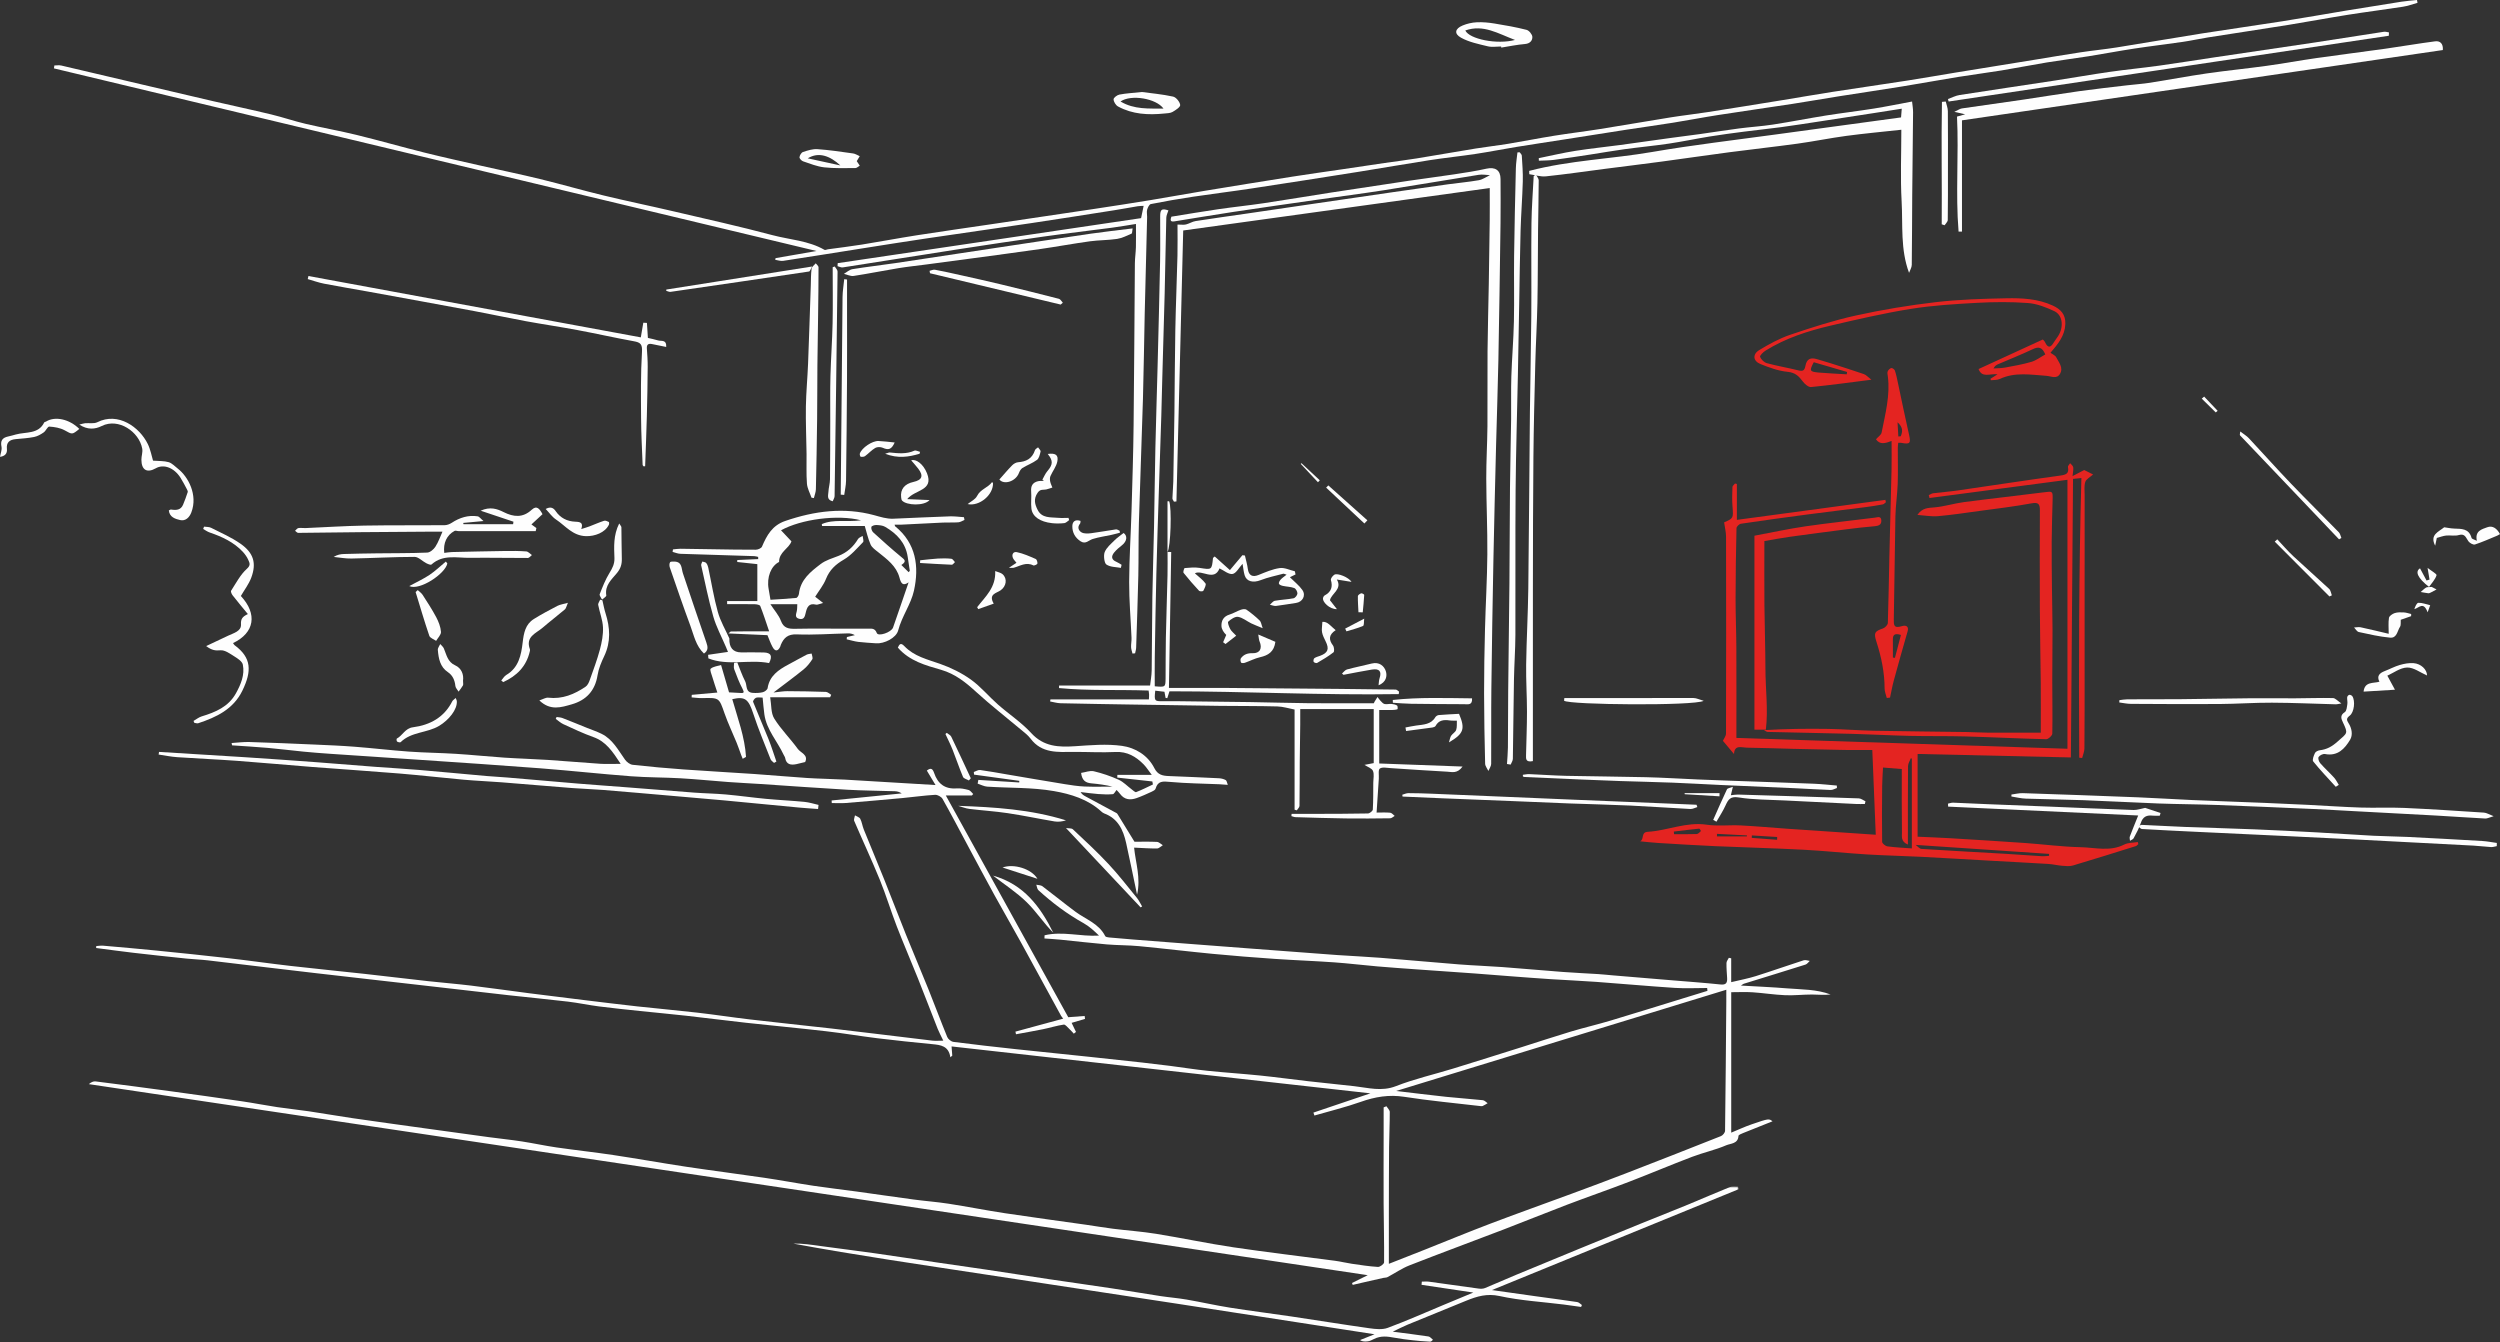 <?xml version="1.0" encoding="UTF-8"?>
<svg width="788px" height="423px" viewBox="0 0 788 423" version="1.1" xmlns="http://www.w3.org/2000/svg" xmlns:xlink="http://www.w3.org/1999/xlink">
    <rect x="0" y="0" width="788" height="423" fill="#333333" stroke="none"/>
    <title>Group 188</title>
    <defs>
        <polygon id="path-1" points="0 0 298 0 298 49 0 49"></polygon>
    </defs>
    <g id="Ontwerp" stroke="none" stroke-width="1" fill="none" fill-rule="evenodd">
        <g id="Vloerliften" transform="translate(-902, -1180)">
            <g id="Group-188" transform="translate(1296, 1391.5) scale(-1, 1) translate(-1296, -1391.5)translate(902, 1180)">
                <path d="M347.935,343.873 C313.144,333.207 278.69,322.644 243.868,311.968 C243.868,313.557 243.861,314.661 243.87,315.764 C243.981,329.32 244.078,342.876 244.262,356.43 C244.27,357.006 244.97,357.866 245.547,358.096 C255.604,362.094 265.684,366.037 275.78,369.94 C281.348,372.092 286.945,374.169 292.546,376.239 C301.088,379.395 309.672,382.443 318.185,385.675 C325.153,388.32 332.041,391.171 338.968,393.921 C342.75,395.423 346.541,396.905 350.233,398.358 C350.233,392.646 350.24,387.119 350.231,381.592 C350.219,374.928 350.219,368.263 350.161,361.599 C350.128,357.893 349.936,354.188 349.946,350.483 C349.948,349.884 350.634,349.287 351.003,348.688 C351.293,348.807 351.584,348.926 351.874,349.045 C351.874,351.74 351.872,354.435 351.875,357.129 C351.88,364.529 351.92,371.929 351.883,379.328 C351.851,385.514 351.681,391.7 351.736,397.885 C351.741,398.402 353.024,399.375 353.665,399.336 C356.43,399.169 359.18,398.738 361.927,398.336 C363.69,398.079 365.427,397.632 367.193,397.398 C377.903,395.972 388.639,394.726 399.324,393.137 C407.447,391.929 415.493,390.207 423.603,388.898 C428.102,388.172 432.668,387.862 437.195,387.297 C440.027,386.943 442.84,386.444 445.666,386.042 C454.216,384.825 462.778,383.687 471.316,382.394 C477.221,381.499 483.083,380.33 488.986,379.415 C492.647,378.848 496.355,378.578 500.029,378.086 C506.06,377.279 512.078,376.386 518.106,375.557 C522.589,374.941 527.088,374.435 531.561,373.763 C536.763,372.98 541.934,371.997 547.138,371.23 C555.292,370.027 563.471,368.999 571.62,367.773 C579.313,366.615 586.971,365.229 594.663,364.072 C600.62,363.176 606.615,362.536 612.577,361.673 C616.272,361.138 619.926,360.332 623.616,359.765 C627.038,359.24 630.487,358.895 633.918,358.43 C640.638,357.52 647.355,356.586 654.071,355.651 C661.687,354.591 669.305,353.549 676.913,352.442 C681.494,351.775 686.054,350.962 690.633,350.283 C693.966,349.79 697.325,349.461 700.658,348.96 C704.356,348.404 708.028,347.674 711.727,347.131 C719.167,346.038 726.615,344.994 734.065,343.979 C742.001,342.898 749.943,341.858 757.889,340.858 C758.568,340.772 759.301,341.126 760,341.719 C625.803,361.765 491.605,381.812 356.891,401.935 C358.819,402.896 360.328,403.647 361.837,404.399 L361.633,405 C360.347,404.702 359.061,404.401 357.774,404.107 C355.844,403.667 353.914,403.226 351.981,402.796 C351.544,402.698 351.042,402.749 350.665,402.551 C348.344,401.328 346.154,399.79 343.729,398.84 C333.845,394.97 323.882,391.302 313.97,387.504 C307.343,384.965 300.773,382.28 294.14,379.758 C287.671,377.299 281.127,375.035 274.665,372.555 C267.965,369.984 261.353,367.18 254.645,364.63 C251.102,363.283 247.342,362.475 243.872,360.981 C242.529,360.403 240.157,360.55 240.035,358.039 C240.019,357.716 239.125,357.366 238.589,357.147 C235.556,355.91 232.508,354.709 229.306,353.433 C230.441,352.562 230.456,352.52 235.915,354.399 C238.075,355.142 240.154,356.119 242.318,357.01 L242.318,312.74 C239.889,312.74 237.737,312.623 235.604,312.767 C232.172,312.999 228.759,313.543 225.326,313.69 C222.517,313.81 219.691,313.472 216.872,313.473 C214.931,313.474 212.989,313.708 211,313.462 C215.44,311.784 220.153,311.906 224.775,311.527 C229.464,311.142 234.169,310.95 239.254,310.651 C238.764,310.333 238.579,310.146 238.358,310.078 C231.872,308.067 225.378,306.085 218.904,304.037 C218.384,303.873 218.003,303.275 217.557,302.879 C218.196,302.799 218.909,302.495 219.464,302.675 C224.518,304.304 229.523,306.082 234.587,307.677 C236.996,308.436 239.5,308.894 242.326,309.576 L242.326,302.058 C242.574,302.004 242.821,301.949 243.068,301.895 C243.33,302.44 243.801,302.981 243.813,303.532 C243.847,305.096 243.701,306.664 243.613,308.231 C243.532,309.672 243.837,310.5 245.655,310.311 C250.923,309.765 256.209,309.389 261.487,308.948 C267.576,308.44 273.665,307.935 279.754,307.424 C281.251,307.299 282.746,307.128 284.245,307.033 C287.981,306.795 291.723,306.638 295.456,306.355 C301.767,305.879 308.07,305.293 314.382,304.826 C318.952,304.487 323.537,304.339 328.106,303.98 C336.339,303.333 344.562,302.555 352.796,301.903 C357.365,301.54 361.947,301.35 366.519,301.031 C372.013,300.647 377.503,300.207 382.994,299.794 C386.729,299.513 390.464,299.237 394.198,298.954 C400.423,298.482 406.648,298.008 412.872,297.529 C418.863,297.069 424.854,296.606 430.844,296.135 C433.375,295.936 435.905,295.726 438.432,295.485 C438.856,295.445 439.502,295.337 439.641,295.059 C441.625,291.098 445.759,289.789 449.007,287.383 C452.535,284.77 455.931,281.981 459.437,279.339 C459.92,278.975 460.709,279.014 461.356,278.866 C461.147,279.447 461.105,280.21 460.701,280.579 C456.323,284.583 451.604,288.12 446.395,291.02 C444.621,292.008 443.099,293.443 441.586,294.901 C447.399,295.263 453.104,293.433 458.752,294.806 C458.766,295.139 458.779,295.472 458.793,295.806 C457.151,295.926 455.505,296.011 453.866,296.175 C448.947,296.667 444.038,297.256 439.113,297.677 C435.733,297.965 432.321,297.905 428.946,298.228 C421.187,298.971 413.448,299.915 405.69,300.659 C399.252,301.277 392.802,301.785 386.35,302.23 C380.082,302.662 373.799,302.885 367.533,303.327 C362.971,303.649 358.427,304.214 353.869,304.607 C349.682,304.968 345.489,305.257 341.297,305.557 C335.219,305.994 329.14,306.402 323.063,306.842 C319.464,307.103 315.868,307.411 312.27,307.682 C307.928,308.01 303.587,308.349 299.241,308.631 C294.453,308.942 289.655,309.137 284.869,309.486 C276.621,310.088 268.383,310.846 260.13,311.381 C256.735,311.602 253.313,311.418 249.904,311.418 C249.873,311.718 249.841,312.018 249.81,312.317 C251.788,312.926 253.766,313.534 255.744,314.142 C263.946,316.665 272.135,319.229 280.355,321.692 C284.496,322.933 288.717,323.908 292.857,325.15 C298.084,326.718 303.262,328.448 308.468,330.088 C315.632,332.344 322.793,334.61 329.973,336.817 C335.977,338.661 342.15,340.06 347.977,342.343 C352.547,344.134 356.743,342.86 361.117,342.369 C365.95,341.825 370.79,341.351 375.623,340.8 C380.688,340.224 385.74,339.523 390.811,339.004 C396.334,338.439 401.88,338.086 407.403,337.514 C411.32,337.108 415.213,336.476 419.12,335.973 C422.079,335.593 425.041,335.237 428.006,334.907 C433.433,334.305 438.861,333.717 444.291,333.146 C452.112,332.323 459.938,331.545 467.757,330.701 C474.337,329.99 480.916,329.252 487.479,328.404 C488.198,328.311 489.143,327.553 489.423,326.875 C491.462,321.927 493.312,316.901 495.311,311.935 C497.635,306.159 500.088,300.434 502.414,294.658 C504.733,288.902 506.932,283.1 509.242,277.341 C511.371,272.033 513.593,266.762 515.735,261.46 C516.177,260.365 516.316,259.136 516.844,258.094 C517.104,257.581 517.934,257.355 518.506,257 C518.601,257.591 518.951,258.291 518.751,258.757 C516.086,264.97 513.216,271.098 510.661,277.354 C508.704,282.146 507.215,287.125 505.348,291.956 C503.227,297.443 500.884,302.843 498.701,308.306 C496.581,313.608 494.556,318.948 492.456,324.258 C492.008,325.39 491.414,326.464 490.671,328.019 C492,328.019 493.091,328.125 494.154,328.002 C500.11,327.313 506.059,326.565 512.011,325.845 C516.673,325.282 521.334,324.704 526,324.177 C534.552,323.212 543.111,322.32 551.659,321.321 C557.164,320.677 562.646,319.827 568.153,319.193 C574.455,318.467 580.777,317.913 587.083,317.22 C592.664,316.605 598.235,315.914 603.808,315.236 C609.528,314.54 615.247,313.839 620.962,313.103 C627.167,312.304 633.36,311.41 639.57,310.655 C644.045,310.111 648.544,309.76 653.026,309.264 C659.663,308.528 666.291,307.713 672.928,306.981 C680.755,306.118 688.593,305.356 696.415,304.459 C702.94,303.71 709.442,302.77 715.967,302.023 C723.524,301.157 731.091,300.381 738.659,299.62 C744.272,299.056 749.892,298.568 755.512,298.078 C756.217,298.017 756.94,298.155 757.655,298.2 C757.669,298.405 757.683,298.609 757.697,298.813 C753.769,299.32 749.847,299.867 745.914,300.324 C740.345,300.97 734.77,301.568 729.194,302.149 C726.982,302.38 724.752,302.444 722.543,302.697 C716.082,303.437 709.627,304.237 703.169,305.005 C698.257,305.59 693.346,306.171 688.433,306.741 C682.857,307.387 677.278,308.018 671.701,308.655 C666.347,309.266 660.993,309.872 655.64,310.486 C646.276,311.559 636.915,312.655 627.549,313.706 C621.363,314.399 615.162,314.975 608.981,315.712 C605.718,316.101 602.492,316.799 599.231,317.219 C594.938,317.773 590.63,318.209 586.325,318.663 C581.411,319.182 576.488,319.625 571.577,320.174 C565.332,320.872 559.099,321.688 552.852,322.375 C544.426,323.299 535.984,324.082 527.563,325.054 C522.157,325.678 516.787,326.601 511.385,327.263 C505.648,327.965 499.897,328.558 494.144,329.117 C491.51,329.373 488.986,329.645 488.448,333.255 C488.246,333.082 488.046,332.909 487.844,332.736 C487.908,331.901 487.972,331.066 488.066,329.835 C444.143,334.755 400.292,339.666 356.047,344.622 C362.251,346.717 368.13,348.703 374.009,350.689 C373.905,350.998 373.8,351.306 373.696,351.615 C368.811,350.197 363.849,348.994 359.064,347.299 C354.56,345.703 350.177,344.964 345.355,345.718 C337.465,346.953 329.495,347.681 321.558,348.616 C321.259,348.651 320.913,348.715 320.658,348.605 C320.113,348.369 319.613,348.029 319.094,347.732 C319.599,347.402 320.08,346.836 320.614,346.78 C324.465,346.373 328.333,346.127 332.183,345.717 C337.318,345.171 342.442,344.521 347.935,343.873" id="Fill-1" fill="#FEFEFE"></path>
                <path d="M26.168,0 C27.835,0.181 29.513,0.295 31.169,0.553 C36.912,1.447 42.651,2.372 48.386,3.321 C55.115,4.434 61.829,5.641 68.566,6.702 C77.003,8.032 85.466,9.202 93.902,10.536 C102.885,11.957 111.845,13.522 120.826,14.954 C124.606,15.556 128.424,15.918 132.208,16.491 C137.161,17.24 142.099,18.091 147.045,18.894 C155.176,20.213 163.31,21.522 171.44,22.85 C176.587,23.692 181.723,24.605 186.876,25.406 C194.704,26.623 202.546,27.741 210.374,28.957 C215.622,29.772 220.853,30.699 226.096,31.549 C234.035,32.836 241.974,34.124 249.92,35.364 C253.719,35.957 257.544,36.379 261.34,36.986 C268.772,38.176 276.187,39.48 283.62,40.663 C288.485,41.437 293.38,42.022 298.243,42.804 C303.031,43.573 307.789,44.527 312.574,45.318 C315.978,45.88 319.415,46.255 322.822,46.808 C329.062,47.821 335.285,48.933 341.525,49.945 C344.857,50.484 348.21,50.886 351.55,51.373 C356.064,52.031 360.575,52.715 365.088,53.382 C370.282,54.149 375.484,54.865 380.67,55.683 C389.918,57.143 399.159,58.642 408.396,60.165 C413.991,61.088 419.567,62.124 425.163,63.042 C431.163,64.026 437.172,64.958 443.184,65.864 C453.921,67.48 464.663,69.063 475.403,70.655 C483.273,71.821 491.151,72.931 499.011,74.159 C504.814,75.067 510.586,76.165 516.385,77.099 C519.922,77.669 523.482,78.086 527.032,78.577 C527.4,78.628 527.87,78.895 528.115,78.754 C533.194,75.823 539.047,75.576 544.531,74.117 C554.909,71.355 565.401,69.023 575.861,66.578 C583.141,64.876 590.47,63.374 597.736,61.616 C604.464,59.989 611.117,58.056 617.841,56.414 C623.947,54.924 630.108,53.663 636.239,52.27 C642.237,50.907 648.248,49.588 654.216,48.099 C661.382,46.311 668.486,44.27 675.659,42.515 C680.97,41.216 686.369,40.279 691.693,39.027 C695.326,38.172 698.872,36.948 702.501,36.073 C708.599,34.602 714.737,33.299 720.849,31.885 C728.292,30.163 735.727,28.403 743.163,26.652 C751.671,24.649 760.174,22.628 768.689,20.653 C769.378,20.493 770.137,20.632 770.864,20.632 C770.909,20.94 770.955,21.248 771,21.556 C690.96,40.723 610.919,59.889 530.625,79.116 C535.115,79.898 539.329,80.631 543.542,81.364 C543.578,81.542 543.613,81.719 543.649,81.897 C542.814,82.016 541.947,82.343 541.149,82.221 C532.857,80.958 524.578,79.614 516.294,78.309 C509.571,77.249 502.851,76.172 496.119,75.173 C485.085,73.534 474.038,71.985 463.005,70.337 C454.284,69.034 445.574,67.65 436.863,66.281 C434.376,65.891 431.902,65.416 429.417,65.01 C428.794,64.908 428.151,64.924 427.525,64.887 C427.821,66.314 428.076,67.545 428.329,68.758 C459.922,73.445 491.938,78.195 523.954,82.945 C523.973,83.263 523.992,83.581 524.01,83.9 C523.459,84.038 522.879,84.368 522.362,84.288 C510.295,82.418 498.24,80.473 486.173,78.606 C477.064,77.197 467.949,75.821 458.822,74.534 C451.698,73.529 444.55,72.702 437.418,71.76 C435.05,71.447 432.696,71.025 429.947,70.591 C429.947,73.268 429.903,75.592 429.961,77.913 C430.004,79.604 430.271,81.291 430.285,82.981 C430.43,99.978 430.493,116.976 430.687,133.972 C430.788,142.875 431.068,151.777 431.332,160.677 C431.556,168.257 432.056,175.834 432.088,183.413 C432.112,189.301 431.587,195.19 431.342,201.08 C431.302,202.047 431.52,203.025 431.482,203.992 C431.455,204.666 431.195,205.331 431.039,206 C430.765,205.976 430.491,205.951 430.218,205.927 C430.104,205.34 429.906,204.755 429.887,204.165 C429.639,196.607 429.372,189.048 429.203,181.488 C429.078,175.922 429.186,170.352 429.023,164.788 C428.644,151.756 428.119,138.727 427.741,125.695 C427.482,116.788 427.393,107.876 427.189,98.968 C426.956,88.767 426.678,78.567 426.428,68.366 C426.409,67.612 426.618,66.811 426.426,66.113 C426.24,65.438 425.76,64.421 425.258,64.322 C420.863,63.45 416.445,62.683 412.014,62.017 C405.906,61.1 399.77,60.357 393.663,59.431 C382.315,57.709 370.976,55.931 359.64,54.13 C352.207,52.949 344.794,51.634 337.356,50.482 C332.544,49.736 327.694,49.242 322.878,48.515 C318.617,47.871 314.387,47.027 310.133,46.331 C305.249,45.533 300.353,44.805 295.463,44.039 C288.808,42.997 282.158,41.933 275.501,40.906 C270.547,40.142 265.58,39.465 260.632,38.672 C255.906,37.915 251.207,36.996 246.478,36.26 C238.634,35.039 230.772,33.933 222.926,32.728 C218.059,31.981 213.209,31.116 208.345,30.347 C201.766,29.306 195.174,28.343 188.599,27.277 C182.69,26.32 176.803,25.228 170.895,24.27 C166.321,23.528 161.721,22.957 157.149,22.208 C152.355,21.423 147.591,20.463 142.797,19.678 C138.436,18.964 134.046,18.424 129.682,17.73 C124.873,16.965 120.088,16.045 115.274,15.313 C110.166,14.536 105.03,13.938 99.916,13.189 C97.279,12.803 94.672,12.211 92.039,11.795 C83.551,10.455 75.051,9.19 66.568,7.824 C60.364,6.825 54.187,5.652 47.981,4.669 C42.193,3.752 36.376,3.025 30.586,2.124 C29.031,1.882 27.527,1.311 26,0.89 C26.056,0.593 26.112,0.297 26.168,0" id="Fill-3" fill="#FEFEFE"></path>
                <path d="M418.776,68.291 C419.074,69.155 419.307,70.011 417.868,69.782 C411.656,68.791 405.455,67.728 399.235,66.792 C390.357,65.454 381.467,64.195 372.58,62.919 C365.645,61.924 358.693,61.036 351.771,59.954 C341.805,58.396 331.864,56.682 321.901,55.1 C320.758,54.919 319.548,55.16 318.368,55.206 C319.536,55.757 320.655,56.587 321.882,56.804 C325.116,57.376 328.402,57.648 331.659,58.1 C337.294,58.88 342.924,59.696 348.554,60.513 C356.689,61.694 364.823,62.885 372.956,64.077 C380.292,65.153 387.626,66.241 394.961,67.313 C400.358,68.102 405.763,68.837 411.15,69.681 C412.193,69.845 413.15,70.498 414.189,70.751 C414.883,70.921 415.652,70.784 416.851,70.784 C416.851,73.867 416.782,77.231 416.864,80.593 C417.055,88.376 417.388,96.157 417.537,103.941 C417.703,112.679 417.713,121.42 417.822,130.159 C417.913,137.368 418.035,144.578 418.176,151.787 C418.211,153.551 418.405,155.312 418.453,157.077 C418.463,157.422 418.139,157.777 417.969,158.127 C417.709,158.104 417.449,158.082 417.188,158.059 C416.473,129.45 415.758,100.842 415.053,72.648 C383.083,68.222 350.984,63.777 318.433,59.271 C318.433,62.922 318.402,66.155 318.44,69.387 C318.517,76.094 318.617,82.799 318.732,89.505 C318.854,96.542 319.064,103.578 319.125,110.616 C319.195,118.518 319.09,126.421 319.159,134.323 C319.207,139.833 319.545,145.341 319.53,150.849 C319.508,158.811 319.126,166.775 319.19,174.736 C319.253,182.608 319.728,190.476 319.93,198.349 C320.102,205.058 320.224,211.77 320.218,218.481 C320.212,225.892 320.065,233.302 319.886,240.711 C319.868,241.482 319.219,242.237 318.862,243 C318.555,242.262 317.987,241.525 317.982,240.784 C317.917,232.916 318.017,225.046 317.925,217.179 C317.766,203.573 317.539,189.966 317.275,176.361 C317.043,164.388 316.738,152.416 316.438,140.444 C316.213,131.495 315.883,122.549 315.711,113.599 C315.434,99.168 315.232,84.737 315.035,70.304 C314.972,65.67 315.01,61.034 315.03,56.398 C315.042,53.619 316.738,52.552 319.473,53.169 C322.818,53.924 326.222,54.434 329.616,54.949 C334.423,55.677 339.25,56.283 344.059,56.996 C352.152,58.196 360.242,59.42 368.327,60.673 C375.416,61.771 382.489,62.974 389.583,64.036 C394.362,64.75 399.173,65.241 403.955,65.937 C408.904,66.658 413.835,67.506 418.773,68.299 L418.776,68.291 Z" id="Fill-5" fill="#FEFEFE"></path>
                <path d="M714.851,234.934 C711.075,235.198 707.294,235.407 703.523,235.74 C699.798,236.069 696.086,236.55 692.363,236.913 C689.59,237.183 686.811,237.401 684.032,237.591 C674.363,238.251 664.692,238.876 655.024,239.54 C642.568,240.396 630.108,241.206 617.66,242.171 C608.134,242.91 598.631,243.952 589.105,244.679 C583.892,245.077 578.646,245.016 573.424,245.318 C568.435,245.606 563.459,246.121 558.474,246.49 C555.098,246.74 551.715,246.894 548.337,247.116 C539.192,247.72 530.051,248.401 520.902,248.925 C515.93,249.21 510.942,249.227 505.963,249.396 C505.213,249.422 504.47,249.615 503.783,250.08 C511.146,250.822 518.509,251.563 525.872,252.304 C525.857,252.577 525.842,252.849 525.827,253.122 C524.367,253.122 522.899,253.222 521.448,253.105 C515.45,252.622 509.456,252.095 503.465,251.539 C500.062,251.224 496.672,250.727 493.264,250.528 C492.489,250.482 491.299,251.124 490.917,251.802 C488.182,256.647 485.61,261.586 482.978,266.491 C480.18,271.706 477.408,276.936 474.558,282.122 C471.78,287.176 468.882,292.163 466.099,297.214 C461.894,304.85 457.744,312.517 453.562,320.166 C453.401,320.459 453.156,320.706 452.874,321.074 C457.957,322.456 462.947,323.813 467.937,325.169 C467.878,325.446 467.818,325.723 467.759,326 C464.906,325.471 462.046,324.984 459.205,324.4 C457.031,323.954 454.899,323.277 452.711,322.953 C452.205,322.878 451.524,323.794 450.969,324.304 C450.459,324.772 450.01,325.307 449.534,325.813 C449.306,325.631 449.078,325.448 448.85,325.266 C449.282,324.366 449.715,323.467 450.226,322.404 C448.734,321.963 447.367,321.558 446,321.153 C446.041,320.845 446.083,320.537 446.124,320.229 C447.774,320.357 449.424,320.485 451.289,320.629 C464.061,297.497 476.91,274.224 489.886,250.721 L481.643,250.721 L481.249,250.27 C481.725,249.833 482.138,249.153 482.69,249.006 C483.914,248.682 485.225,248.406 486.471,248.502 C490.184,248.789 492.413,247.018 493.557,243.663 C494.002,242.358 494.544,241.846 495.864,242.889 C494.992,244.336 494.126,245.774 493.12,247.444 C502.768,246.864 512.224,246.274 521.682,245.738 C525.635,245.514 529.6,245.479 533.551,245.225 C539.101,244.868 544.641,244.349 550.19,243.969 C557.612,243.462 565.042,243.069 572.462,242.534 C577.844,242.145 583.222,241.667 588.584,241.068 C589.444,240.972 590.446,240.208 590.98,239.462 C593.155,236.426 594.887,232.997 598.449,231.269 C599.921,230.554 601.486,230.031 603.007,229.417 C605.58,228.38 608.143,227.316 610.73,226.317 C611.299,226.098 611.952,226.1 612.566,226 L612.83,226.596 C612.032,227.161 611.296,227.866 610.422,228.265 C607.297,229.691 604.187,231.186 600.957,232.33 C597.016,233.725 594.919,236.848 592.363,240.765 C594.86,240.765 596.84,240.872 598.806,240.745 C604.341,240.384 609.868,239.881 615.404,239.52 C619.931,239.225 624.47,239.114 628.997,238.81 C634.082,238.469 639.155,237.933 644.242,237.612 C649.178,237.3 654.131,237.259 659.064,236.907 C664.778,236.498 670.472,235.818 676.184,235.373 C680.396,235.044 684.622,234.871 688.845,234.686 C695.696,234.385 702.548,234.092 709.403,233.883 C711.263,233.827 713.134,234.087 715,234.202 C714.95,234.446 714.901,234.691 714.851,234.934" id="Fill-7" fill="#FEFEFE"></path>
                <path d="M419.71,66.314 C421.827,65.635 422.307,65.968 422.314,68.193 C422.328,72.925 422.246,77.658 422.339,82.389 C422.557,93.405 422.845,104.42 423.125,115.434 C423.345,124.033 423.632,132.629 423.824,141.228 C424.008,149.53 424.084,157.835 424.251,166.138 C424.398,173.458 424.658,180.775 424.774,188.096 C424.895,195.827 424.877,203.562 424.987,211.293 C425.01,212.92 425.322,214.542 425.49,216.072 L454.179,216.072 C454.185,216.341 454.191,216.611 454.196,216.88 C444.854,217.78 435.451,217.321 425.964,217.659 C425.91,218.081 425.824,218.508 425.808,218.937 C425.792,219.388 425.843,219.841 425.871,220.446 L456.903,220.446 C456.935,220.665 456.967,220.883 457,221.102 C455.903,221.296 454.81,221.636 453.71,221.662 C446.211,221.836 438.71,221.952 431.21,222.072 C421.979,222.22 412.747,222.37 403.515,222.486 C397.472,222.561 391.425,222.503 385.385,222.667 C383.558,222.716 381.746,223.308 379.946,223.649 L379.946,255.21 C379.715,255.281 379.484,255.352 379.253,255.424 C378.956,254.955 378.408,254.491 378.401,254.017 C378.324,249.41 378.355,244.801 378.321,240.193 C378.291,236.256 378.211,232.321 378.166,228.385 C378.148,226.824 378.163,225.263 378.163,223.505 L355.005,223.505 L355.005,240.532 C356.171,240.754 357.066,240.924 357.926,241.087 C356.944,241.738 355.599,242.149 355.249,242.981 C354.797,244.057 355.132,245.47 355.142,246.738 C355.163,249.551 355.122,252.367 355.291,255.171 C355.319,255.63 356.28,256.392 356.822,256.404 C362.353,256.519 367.887,256.511 373.42,256.53 C375.909,256.539 378.398,256.531 380.888,256.531 C380.908,256.768 380.928,257.005 380.948,257.241 C380.52,257.354 380.096,257.555 379.666,257.568 C374.385,257.722 369.105,257.899 363.823,257.969 C359.153,258.031 354.481,257.991 349.81,257.926 C349.336,257.919 348.868,257.435 348.397,257.172 C348.863,256.823 349.304,256.221 349.799,256.172 C351.202,256.035 352.627,256.125 354.099,256.125 C353.86,252.479 353.629,248.958 353.397,245.437 C353.324,244.33 353.645,242.653 353.079,242.254 C352.291,241.7 350.832,242.039 349.667,242.111 C343.718,242.479 337.774,242.94 331.823,243.236 C330.389,243.307 328.674,243.952 327,241.616 C336.144,241.279 344.738,240.963 353.266,240.649 L353.266,223.801 C351.851,223.801 350.528,223.82 349.206,223.792 C348.636,223.779 348.046,223.731 347.517,223.548 C347.419,223.514 347.417,222.521 347.628,222.392 C348.134,222.08 348.785,221.931 349.391,221.879 C350.117,221.816 350.885,222.056 351.581,221.908 C352.055,221.807 352.47,221.298 352.85,220.912 C353.211,220.545 353.493,220.1 353.809,219.69 C354.119,220.182 354.436,220.67 354.737,221.167 C354.85,221.353 354.926,221.562 354.973,221.662 C361.874,221.662 368.692,221.71 375.51,221.648 C381.662,221.592 387.813,221.392 393.966,221.297 C401.411,221.183 408.857,221.109 416.303,221.025 C418.078,221.006 419.854,221.004 421.628,221.023 C424.109,221.049 424.213,220.906 423.867,217.7 C422.924,217.809 421.98,217.921 420.963,218.042 C420.852,218.653 420.731,219.317 420.61,219.981 C420.43,220.007 420.25,220.035 420.07,220.062 C419.867,219.419 419.664,218.777 419.386,217.898 C395.37,217.902 371.24,219.181 347.111,218.78 C347.081,218.519 347.051,218.258 347.022,217.997 C347.368,217.774 347.712,217.364 348.063,217.358 C353.93,217.256 359.798,217.198 365.665,217.144 C377.317,217.038 388.969,216.923 400.621,216.846 C406.785,216.806 412.949,216.839 419.55,216.839 C419.306,202.175 419.07,188.083 418.835,173.991 C419.22,173.981 419.605,173.972 419.989,173.962 C419.989,176.392 419.942,178.823 419.999,181.251 C420.152,187.839 420.382,194.425 420.518,201.014 C420.606,205.259 420.568,209.507 420.609,213.754 C420.637,216.612 420.655,216.612 424.021,216.318 C424.021,213.298 424.063,210.221 424.013,207.146 C423.87,198.368 423.732,189.591 423.514,180.815 C423.289,171.761 422.979,162.71 422.694,153.657 C422.457,146.133 422.192,138.61 421.957,131.086 C421.838,127.245 421.764,123.402 421.656,119.561 C421.405,110.57 421.12,101.58 420.898,92.589 C420.701,84.6 420.588,76.609 420.382,68.621 C420.362,67.844 419.946,67.078 419.713,66.306 C419.714,66.306 419.71,66.314 419.71,66.314" id="Fill-9" fill="#FEFEFE"></path>
                <path d="M503.895,178.085 C502.058,176.898 502.942,176.367 503.975,175.515 C506.982,173.036 509.885,170.426 512.766,167.797 C513.171,167.426 513.465,166.6 513.346,166.096 C513.268,165.771 512.334,165.459 511.799,165.483 C510.85,165.525 509.781,165.6 508.994,166.061 C505.344,168.201 502.553,171.067 501.892,175.522 C501.674,176.987 501.45,178.452 501.229,179.917 C501.352,180.063 501.475,180.209 501.597,180.354 C502.291,179.67 502.983,178.985 503.895,178.085 L503.895,178.085 Z M538.539,170.631 C539.656,169.445 540.745,168.289 541.82,167.149 C535.525,163.666 523.979,162.097 516.584,164.003 C521.066,164.611 525.232,163.558 528.972,165.201 C528.942,165.4 528.912,165.6 528.881,165.8 L515.424,165.8 C514.867,167.646 514.427,169.727 513.589,171.631 C513.159,172.606 512.076,173.336 511.187,174.05 C508.417,176.276 505.468,178.391 504.488,182.056 C504.007,183.855 503.455,184.853 501.611,183.558 C503.284,188.436 504.866,193.125 506.507,197.793 C507.048,199.334 511.191,200.708 511.628,199.539 C512.259,197.848 513.414,198.178 514.571,198.166 C516.818,198.143 519.064,198.159 521.311,198.159 C526.631,198.159 531.953,198.09 537.271,198.194 C539.387,198.235 540.986,198.059 541.873,195.651 C542.508,193.927 543.853,192.468 545.173,190.444 L536.694,190.444 C536.746,191.228 536.692,191.99 536.868,192.693 C537.122,193.706 537.507,194.705 536.072,195.053 C534.576,195.417 534.308,194.316 534.056,193.215 C533.658,191.478 533.093,189.976 530.78,190.581 C530.352,190.693 529.812,190.368 528.554,190.049 C529.853,189.033 530.673,188.393 531.058,188.092 C529.905,186.239 528.459,184.492 527.654,182.483 C526.512,179.634 524.634,177.902 522.023,176.384 C519.717,175.044 517.885,172.84 515.971,170.891 C515.667,170.581 516.036,169.6 516.093,168.929 C516.587,169.243 517.272,169.44 517.542,169.89 C519.032,172.378 521.033,174.177 523.746,175.229 C525.662,175.972 527.746,176.577 529.342,177.796 C532.486,180.197 535.71,182.701 536.177,187.184 C536.226,187.655 536.695,188.432 537.03,188.466 C539.77,188.743 542.523,188.877 545.15,189.047 C545.392,187.611 545.543,186.637 545.722,185.668 C546.407,181.943 544.946,178.356 542.432,177.131 C542.47,173.988 539.347,172.938 538.539,170.631 L538.539,170.631 Z M558.465,199.656 C554.337,199.84 550.21,200.023 546.097,200.206 C545.62,201.338 545.171,202.69 544.501,203.92 C543.701,205.392 542.82,205.336 542.097,203.895 C541.996,203.695 541.973,203.456 541.884,203.249 C540.936,201.019 539.65,199.843 536.848,199.957 C531.498,200.174 526.124,199.765 520.76,199.641 C520.039,199.624 519.315,199.754 518.542,200.198 C519.38,200.399 520.218,200.6 521.057,200.8 C521.078,201.037 521.1,201.275 521.121,201.512 C519.904,201.79 518.7,202.168 517.467,202.321 C515.609,202.552 513.731,202.624 511.861,202.768 C509.327,202.964 505.513,201.102 504.891,198.701 C503.743,194.27 500.87,190.472 499.923,186.188 C498.248,178.609 499.214,171.255 505.861,165.879 C505.91,165.839 505.91,165.736 506.019,165.385 C505.332,165.385 504.724,165.41 504.12,165.381 C499.678,165.162 495.237,164.915 490.794,164.717 C489.175,164.644 487.545,164.751 485.931,164.631 C485.273,164.582 484.643,164.148 484,163.889 C484.053,163.599 484.106,163.31 484.16,163.02 C485.639,162.925 487.122,162.705 488.597,162.755 C494.535,162.957 500.47,163.243 506.407,163.497 C508.53,163.587 510.458,162.927 512.505,162.375 C521.961,159.826 531.249,161.046 540.457,164.193 C544.6,165.609 546.288,168.71 547.821,172.294 C548.045,172.818 549.094,173.264 549.764,173.268 C554.199,173.295 558.634,173.195 563.068,173.128 C566.541,173.077 570.013,173 573.485,172.969 C574.284,172.962 575.084,173.1 575.883,173.172 C575.922,173.433 575.961,173.695 576,173.957 C575.181,174.166 574.368,174.53 573.543,174.559 C565.78,174.833 558.014,175.046 550.249,175.292 C549.84,175.305 549.435,175.451 549.029,175.536 C549.025,175.767 549.02,175.998 549.016,176.23 C551.212,176.327 553.409,176.424 555.605,176.522 C555.613,176.728 555.622,176.934 555.63,177.14 C553.594,177.358 551.559,177.575 549.289,177.817 L549.289,189.457 L558.816,189.457 C558.812,189.78 558.808,190.103 558.804,190.426 C555.9,190.426 552.994,190.395 550.09,190.451 C549.491,190.463 548.511,190.646 548.365,191.016 C547.378,193.503 546.568,196.062 545.562,199.003 C547.167,199.003 548.425,199.002 549.684,199.003 C552.318,199.007 554.953,198.991 557.586,199.048 C557.866,199.054 558.137,199.489 558.412,199.725 L558.465,199.656 Z" id="Fill-11" fill="#FEFEFE"></path>
                <path d="M185.315,32 C189.532,32.785 193.444,33.596 197.385,34.224 C202.388,35.023 207.426,35.608 212.43,36.406 C218.009,37.297 223.553,38.401 229.137,39.262 C232.648,39.803 236.211,40.014 239.738,40.474 C243.88,41.013 248.005,41.675 252.142,42.256 C255.18,42.682 258.228,43.049 261.267,43.467 C266.593,44.201 271.914,44.977 277.243,45.694 C281.989,46.333 286.76,46.808 291.487,47.557 C295.345,48.168 299.154,49.076 302.985,49.853 C302.972,50.12 302.958,50.387 302.945,50.654 C301.387,50.576 299.815,50.602 298.274,50.4 C294.436,49.897 290.611,49.304 286.785,48.72 C283.186,48.17 279.601,47.524 275.994,47.032 C271.336,46.396 266.648,45.961 261.999,45.271 C257.67,44.629 253.384,43.715 249.064,43.016 C245.446,42.431 241.81,41.953 238.175,41.483 C234.339,40.987 230.487,40.604 226.655,40.086 C222.556,39.532 218.47,38.886 214.381,38.262 C208.623,37.384 202.868,36.492 197.112,35.601 C194.348,35.173 191.587,34.733 188.567,34.259 C188.651,35.317 188.722,36.203 188.786,37.009 C202.079,38.817 215.175,40.58 228.265,42.382 C241.252,44.17 254.291,45.672 267.201,47.898 C280.092,50.122 293.308,50.527 306,53.869 C305.989,54.215 305.978,54.562 305.967,54.908 C304.214,55.155 302.422,55.762 300.715,55.584 C294.424,54.926 288.161,54.002 281.886,53.191 C276.029,52.435 270.165,51.726 264.312,50.941 C257.15,49.98 250.002,48.921 242.838,47.978 C235.695,47.038 228.529,46.26 221.393,45.275 C216.258,44.566 211.171,43.518 206.034,42.83 C200.407,42.075 194.747,41.56 188.699,40.896 C188.699,48.461 189.024,55.98 188.608,63.46 C188.193,70.943 189.031,78.567 186.265,86 C185.967,85.162 185.421,84.328 185.41,83.486 C185.309,76.179 185.327,68.871 185.266,61.564 C185.194,52.842 185.065,44.121 185,35.4 C184.992,34.234 185.211,33.066 185.315,32" id="Fill-13" fill="#FEFEFE"></path>
                <path d="M172,35.257 C170.567,35.579 169.855,35.738 168.574,36.026 C169.692,36.34 170.307,36.513 171.153,36.75 C170.554,48.83 171.65,60.941 170.657,73 C170.3,72.998 169.942,72.996 169.585,72.994 L169.585,37.931 C118.963,30.531 68.526,23.159 18.017,15.775 C17.858,13.781 18.849,12.822 20.444,13.027 C25.692,13.701 30.91,14.619 36.151,15.357 C43.381,16.376 50.627,17.271 57.855,18.306 C63.094,19.055 68.304,20.023 73.545,20.749 C79.829,21.618 86.147,22.236 92.424,23.144 C98.378,24.004 104.293,25.137 110.237,26.071 C112.641,26.449 115.078,26.597 117.497,26.885 C122.538,27.484 127.585,28.036 132.613,28.736 C138.605,29.571 144.575,30.569 150.561,31.447 C156.907,32.378 163.263,33.235 169.607,34.174 C170.231,34.266 170.805,34.703 172,35.257" id="Fill-15" fill="#FEFEFE"></path>
                <g id="Group-19" transform="translate(240, 374)">
                    <mask id="mask-2" fill="white">
                        <use xlink:href="#path-1"></use>
                    </mask>
                    <g id="Clip-18"></g>
                    <path d="M0.164,0.017 C1.043,0.06 2.016,-0.126 2.787,0.183 C7.162,1.941 11.475,3.85 15.836,5.644 C20.773,7.674 25.745,9.622 30.691,11.631 C37.253,14.296 43.808,16.978 50.359,19.667 C56.995,22.392 63.629,25.121 70.251,27.877 C73.489,29.225 76.687,30.668 79.934,31.996 C80.523,32.237 81.274,32.251 81.922,32.164 C87.152,31.461 92.374,30.697 97.604,29.986 C98.336,29.886 99.094,29.972 99.84,29.972 C99.871,30.305 99.902,30.638 99.933,30.971 C94.571,31.774 89.209,32.576 83.615,33.412 C86.917,34.786 90.019,36.075 93.121,37.367 C98.93,39.787 104.684,42.356 110.583,44.539 C112.282,45.168 114.433,44.937 116.316,44.672 C124.552,43.513 132.761,42.17 140.987,40.947 C147.41,39.993 153.858,39.199 160.27,38.181 C164.856,37.453 169.392,36.416 173.969,35.625 C176.705,35.153 179.484,34.94 182.231,34.522 C187.322,33.745 192.398,32.867 197.49,32.097 C204.081,31.101 210.685,30.188 217.279,29.205 C223.935,28.213 230.584,27.164 237.24,26.168 C242.42,25.394 247.607,24.673 252.789,23.912 C259.28,22.959 265.763,21.957 272.258,21.037 C277.896,20.239 283.55,19.543 289.192,18.771 C292.106,18.372 295.01,17.904 298,17.977 C277.943,21.697 257.754,24.604 237.594,27.687 C217.198,30.806 196.796,33.886 176.401,37.019 C156.025,40.149 135.655,43.322 114.746,46.559 C116.619,47.308 117.98,47.852 119.341,48.396 C117.711,49.442 116.214,48.705 114.929,48.055 C112.734,46.945 110.677,47.239 108.392,47.66 C104.717,48.338 100.966,48.616 97.24,48.999 C96.966,49.027 96.639,48.54 96.337,48.293 C96.803,47.933 97.233,47.329 97.743,47.252 C101.33,46.71 104.934,46.277 109.009,45.747 C107.197,44.885 105.785,44.136 104.313,43.528 C98.154,40.983 91.982,38.469 85.806,35.966 C82.457,34.609 79.305,33.645 75.355,34.508 C68.736,35.956 61.883,36.341 55.13,37.186 C53.294,37.416 51.464,37.693 49.632,37.949 C49.549,37.746 49.466,37.542 49.383,37.339 C49.87,37.018 50.326,36.489 50.85,36.41 C55.285,35.743 59.735,35.165 64.178,34.546 C68.548,33.938 72.915,33.312 77.746,32.629 C51.609,21.944 25.805,11.396 0,0.847 C0.055,0.57 0.11,0.294 0.164,0.017" id="Fill-17" fill="#FEFEFE" mask="url(#mask-2)"></path>
                </g>
                <path d="M505,204.131 C501.239,208.419 496.192,209.721 491.365,211.124 C486.878,212.429 483.592,215.102 480.273,218.135 C475.783,222.238 470.962,225.978 466.302,229.895 C465.212,230.811 464.014,231.678 463.176,232.801 C459.64,237.535 454.586,237.035 449.614,237.003 C445.207,236.974 440.789,237.25 436.394,237.027 C432.681,236.839 429.978,238.475 427.549,240.907 C426.735,241.722 426.117,242.732 424.961,244.236 L435.803,244.236 C435.816,244.523 435.829,244.809 435.842,245.096 C432.155,245.502 428.467,245.909 424.779,246.315 C424.72,246.633 424.661,246.95 424.602,247.268 C426.351,248.088 428.076,248.976 429.875,249.669 C430.195,249.792 430.845,249.14 431.307,248.796 C432.67,247.781 433.886,246.456 435.394,245.776 C437.904,244.643 440.554,243.736 443.232,243.101 C444.439,242.815 445.854,243.414 447.238,243.621 C446.937,246.083 445.746,246.755 443.98,246.911 C441.722,247.11 439.474,247.436 437.303,247.943 C440.255,247.943 443.212,248.038 446.159,247.911 C448.245,247.821 450.329,247.5 452.395,247.163 C458.421,246.182 464.437,245.143 470.457,244.124 C473.328,243.639 476.19,243.092 479.073,242.706 C479.696,242.623 480.394,243.111 481.057,243.336 C481.029,243.612 481.001,243.887 480.973,244.163 C476.221,244.815 471.469,245.468 466.717,246.12 C466.725,246.291 466.732,246.462 466.74,246.634 C471.037,246.364 475.335,246.095 479.631,245.825 C479.701,246.217 479.771,246.609 479.841,247.001 C478.831,247.33 477.836,247.885 476.809,247.952 C469.776,248.412 462.627,248.149 455.733,249.364 C450.494,250.286 445.075,251.916 440.867,255.784 C440.595,256.034 440.277,256.277 439.936,256.403 C435.614,257.996 433.955,261.596 433.046,265.696 C431.881,270.948 430.815,276.222 429.599,282 C428.375,276.754 430.028,272.117 430.532,267.172 C427.869,267.289 425.576,267.469 423.286,267.438 C422.681,267.43 422.085,266.775 421.485,266.416 C422.093,266.05 422.688,265.399 423.313,265.369 C425.789,265.246 428.274,265.318 430.413,265.318 C432.106,262.555 433.861,259.689 435.62,256.826 C435.736,256.638 435.85,256.403 436.028,256.307 C439.281,254.543 442.544,252.797 445.805,251.046 C446.37,250.742 446.934,250.435 447.396,249.654 C445.553,249.869 443.714,250.139 441.865,250.279 C440.33,250.395 438.776,250.447 437.247,250.326 C436.847,250.295 436.506,249.514 436.067,248.994 C435.728,249.369 435.294,249.778 434.945,250.249 C433.568,252.111 431.727,252.251 429.762,251.564 C428.133,250.994 426.558,250.261 424.984,249.545 C424.519,249.333 423.878,249.006 423.765,248.605 C423.051,246.067 421.417,246.257 419.238,246.457 C414.06,246.932 408.842,246.972 403.64,247.195 C402.902,247.227 402.166,247.301 401,247.388 C401.26,246.742 401.32,246.064 401.651,245.883 C402.285,245.535 403.066,245.344 403.798,245.307 C409.068,245.042 414.341,244.825 419.615,244.61 C421.547,244.532 423.072,244.24 424.15,242.114 C426.216,238.04 430.144,235.685 434.337,235.098 C439.174,234.421 444.209,234.881 449.134,235.207 C454.325,235.551 459.003,235.378 462.961,231.059 C466.064,227.672 470.024,225.086 473.495,222.022 C476.381,219.475 478.876,216.419 481.978,214.199 C484.9,212.107 488.264,210.457 491.66,209.259 C495.696,207.835 499.881,206.889 502.968,203.641 C504.132,202.416 504.563,203.153 505,204.131" id="Fill-20" fill="#FEFEFE"></path>
                <path d="M556.613,208.909 C556.613,209.593 556.805,210.343 556.579,210.948 C555.795,213.048 554.994,215.16 553.944,217.142 C553.308,218.344 553.553,218.517 554.759,218.421 C555.919,218.328 557.085,218.291 558.205,218.232 C559.024,215.427 559.802,212.762 560.72,209.612 C561.803,209.949 563.159,210.067 563.986,210.768 C564.355,211.08 563.711,212.577 563.435,213.511 C562.987,215.029 562.463,216.526 561.888,218.291 C564.71,218.545 567.336,218.782 569.962,219.018 C569.975,219.285 569.988,219.552 570,219.819 C568.899,219.899 567.795,220.072 566.696,220.043 C561.252,219.9 561.351,219.914 559.628,224.855 C558.533,227.993 557.075,231.013 555.815,234.099 C555.295,235.37 554.868,236.676 554.391,237.964 C554.24,238.37 554.064,238.768 553.899,239.169 C553.551,238.973 553.202,238.777 552.853,238.58 C553.236,232.307 555.48,226.392 557.191,220.375 C553.097,219.44 552.071,220.363 550.517,225.097 C548.938,229.909 546.96,234.599 545.106,239.324 C544.93,239.772 544.393,240.089 544.023,240.466 L543.281,240.05 C544.1,237.697 544.832,235.312 545.757,232.998 C547.332,229.058 549.056,225.175 550.617,221.231 C550.734,220.933 550.15,220.116 549.719,219.942 C549.153,219.714 548.414,219.886 547.618,219.886 C547.441,221.633 547.323,223.426 547.069,225.202 C546.38,230.035 542.954,233.666 540.981,237.938 C540.829,238.267 540.573,238.576 540.514,238.918 C540.156,240.999 538.728,241.222 536.963,240.856 C536.074,240.671 535.197,240.433 534.217,240.194 C533.117,237.936 535.623,237.313 536.533,236.057 C538.901,232.786 541.856,229.882 543.965,226.479 C545.047,224.733 544.821,222.232 545.235,219.785 L526.358,219.785 C526.239,219.524 526.119,219.263 526,219.003 C526.559,218.683 527.107,218.107 527.677,218.086 C531.74,217.939 535.807,217.873 539.873,217.854 C541.07,217.849 542.268,218.081 544.188,218.278 C540.676,215.601 537.628,213.371 534.704,210.998 C533.624,210.121 532.733,208.971 531.97,207.815 C531.705,207.414 532.086,206.616 532.172,206 C532.706,206.115 533.3,206.125 533.765,206.365 C535.696,207.36 537.578,208.442 539.496,209.46 C542.656,211.137 545.459,213.056 546.046,216.891 C546.124,217.4 546.956,218.034 547.554,218.184 C548.568,218.44 549.684,218.47 550.741,218.392 C553.111,218.218 552.462,216.027 553.12,214.755 C554.11,212.842 554.795,210.782 555.61,208.785 C555.944,208.826 556.279,208.868 556.613,208.909" id="Fill-22" fill="#FEFEFE"></path>
                <path d="M530,253.705 C531.475,253.377 532.936,252.894 534.426,252.751 C538.473,252.361 542.536,252.175 546.584,251.794 C550.797,251.397 554.994,250.796 559.209,250.418 C562.49,250.122 565.791,250.083 569.078,249.839 C576.131,249.315 583.18,248.724 590.231,248.175 C595.383,247.773 600.538,247.422 605.688,246.996 C613.189,246.376 620.686,245.701 628.187,245.066 C630.351,244.883 632.523,244.789 634.686,244.598 C641.826,243.965 648.96,243.273 656.101,242.67 C660.457,242.302 664.824,242.077 669.183,241.746 C675.566,241.262 681.945,240.715 688.329,240.244 C695.835,239.689 703.342,239.157 710.852,238.669 C719.858,238.083 728.868,237.554 737.876,237 C737.918,237.279 737.959,237.557 738,237.836 C736.047,238.119 734.103,238.527 732.141,238.662 C725.831,239.096 719.509,239.357 713.199,239.819 C705.248,240.402 697.308,241.15 689.359,241.768 C680.311,242.472 671.254,243.051 662.209,243.801 C655.391,244.366 648.591,245.158 641.776,245.768 C637.826,246.121 633.861,246.272 629.908,246.582 C622.48,247.164 615.057,247.817 607.629,248.396 C604.398,248.648 601.155,248.731 597.926,248.991 C590.523,249.589 583.125,250.248 575.726,250.887 C570.428,251.343 565.129,251.781 559.835,252.274 C551.929,253.01 544.027,253.796 536.122,254.542 C534.132,254.73 532.136,254.849 530.143,255 C530.095,254.568 530.048,254.137 530,253.705" id="Fill-24" fill="#FEFEFE"></path>
                <path d="M648.53,167.58 C649.206,169.068 649.801,170.828 650.759,172.316 C651.32,173.188 652.44,174.138 653.341,174.176 C658.617,174.397 663.903,174.347 669.185,174.414 C672.648,174.457 676.111,174.52 679.572,174.622 C680.649,174.654 681.722,174.842 682.819,175.543 C680.96,175.723 679.097,176.087 677.241,176.05 C670.599,175.917 663.959,175.538 657.318,175.531 C656.102,175.53 654.904,176.872 653.661,177.51 C653.14,177.778 652.261,178.167 651.989,177.923 C648.319,174.643 643.988,175.891 639.891,175.829 C633.801,175.737 627.709,175.894 621.618,175.873 C621.192,175.871 620.768,175.275 620.344,174.955 C620.933,174.555 621.503,173.854 622.115,173.809 C624.348,173.641 626.595,173.64 628.836,173.672 C634.412,173.752 639.987,173.877 645.562,174.008 C646.368,174.027 647.17,174.183 647.972,174.276 C648.341,171.165 647.191,168.668 644.718,167.338 C644.388,167.16 643.875,167.41 643.447,167.41 C635.348,167.417 627.248,167.415 619.148,167.415 C619.075,167.09 619.002,166.765 618.928,166.44 C619.558,165.983 620.187,165.525 620.494,165.302 C619.392,164.282 618.22,163.198 617,162.069 C617.921,160.349 618.815,159.204 620.405,160.676 C623.218,163.28 626.106,162.99 629.251,161.412 C631.299,160.385 633.515,159.625 636.496,160.974 C632.645,162.264 629.404,163.349 626.164,164.435 C626.198,164.696 626.232,164.957 626.265,165.218 L641.916,165.218 C641.941,165.086 641.965,164.954 641.99,164.822 C640.118,164.649 638.246,164.476 635.599,164.231 C636.45,163.528 636.917,162.825 637.464,162.743 C640.4,162.299 643.09,163.141 645.616,164.789 C646.274,165.217 647.111,165.537 647.868,165.543 C656.305,165.615 664.745,165.518 673.181,165.667 C679.37,165.777 685.555,166.189 691.741,166.452 C692.48,166.484 693.236,166.325 693.955,166.45 C694.336,166.516 694.654,167.004 695,167.301 C694.669,167.531 694.337,167.964 694.009,167.962 C687.441,167.916 680.873,167.804 674.305,167.739 C667.087,167.668 659.869,167.63 652.651,167.582 C651.171,167.572 649.691,167.58 648.53,167.58" id="Fill-26" fill="#FEFEFE"></path>
                <path d="M311.841,241 C311.6,240.397 311.159,239.796 311.148,239.189 C311.001,230.811 310.948,222.431 310.796,214.053 C310.712,209.42 310.367,204.789 310.348,200.157 C310.284,184.919 310.409,169.681 310.28,154.445 C310.178,142.326 309.803,130.209 309.56,118.092 C309.413,110.763 309.286,103.435 309.154,96.106 C309.013,88.349 308.934,80.59 308.718,72.834 C308.572,67.613 308.158,62.398 308.014,57.178 C307.94,54.47 308.17,51.753 308.328,49.044 C308.349,48.686 308.759,48.347 308.989,48 C309.226,48.011 309.463,48.023 309.701,48.035 C309.873,49.696 310.159,51.355 310.199,53.019 C310.423,62.27 310.638,71.522 310.756,80.775 C310.843,87.626 310.669,94.482 310.816,101.332 C310.941,107.12 311.443,112.901 311.626,118.69 C311.767,123.153 311.635,127.623 311.693,132.09 C311.786,139.283 311.982,146.476 312.051,153.669 C312.147,163.744 312.138,173.819 312.227,183.893 C312.328,195.216 312.505,206.538 312.618,217.86 C312.677,223.789 312.647,229.718 312.704,235.646 C312.721,237.369 312.897,239.09 313,240.811 C312.614,240.874 312.227,240.937 311.841,241" id="Fill-28" fill="#FEFEFE"></path>
                <path d="M304.581,55.493 C304.826,60.449 305.225,65.403 305.282,70.36 C305.394,80.047 305.255,89.736 305.332,99.423 C305.413,109.584 305.667,119.744 305.772,129.905 C305.962,148.44 306.045,166.975 306.279,185.508 C306.379,193.491 306.836,201.469 306.955,209.451 C307.03,214.421 306.697,219.395 306.695,224.368 C306.693,228.937 306.898,233.507 306.992,238.076 C307.014,239.154 307.124,240.362 304.834,239.898 C304.834,239.14 304.834,238.331 304.834,237.522 C304.834,220.128 304.853,202.733 304.829,185.339 C304.81,171.591 304.799,157.843 304.669,144.095 C304.575,134.243 304.328,124.392 304.076,114.541 C303.913,108.185 303.532,101.831 303.406,95.474 C303.254,87.813 303.285,80.15 303.205,72.488 C303.15,67.286 303.009,62.085 303,56.884 C302.999,56.256 303.583,55.628 303.897,55 C304.125,55.164 304.353,55.329 304.581,55.493" id="Fill-30" fill="#FEFEFE"></path>
                <path d="M584.651,146.951 C584.47,141.726 584.253,136.502 584.116,131.276 C583.978,126.061 583.887,120.845 583.845,115.629 C583.829,113.686 583.982,111.739 584.11,109.798 C584.196,108.495 583.537,108.234 582.438,108.46 C580.988,108.758 579.538,109.05 578.005,109.361 C577.895,106.918 579.573,107.613 580.546,107.307 C581.665,106.956 582.829,106.744 583.786,106.516 C583.892,104.858 583.991,103.321 584.09,101.784 L585.232,101.718 C585.467,103.097 585.701,104.477 586.017,106.337 C620.75,99.926 655.763,93.463 690.778,87 C690.852,87.324 690.926,87.648 691,87.971 C689.275,88.463 687.575,89.08 685.82,89.422 C681.314,90.298 676.781,91.036 672.265,91.86 C661.005,93.912 649.744,95.957 638.493,98.053 C633.082,99.061 627.701,100.236 622.288,101.231 C616.866,102.227 611.407,103.021 605.989,104.035 C600.063,105.144 594.178,106.479 588.246,107.554 C586.15,107.933 585.497,108.441 585.647,110.91 C586.071,117.875 585.973,124.876 585.931,131.863 C585.901,136.748 585.627,141.632 585.445,146.516 C585.438,146.681 585.243,146.839 585.137,147 C584.975,146.984 584.813,146.968 584.651,146.951" id="Fill-32" fill="#FEFEFE"></path>
                <path d="M531.467,157 C531.247,156.073 530.855,155.15 530.833,154.218 C530.661,146.871 530.533,139.522 530.445,132.172 C530.376,126.487 530.407,120.8 530.355,115.115 C530.308,109.849 530.204,104.584 530.135,99.318 C530.07,94.29 529.996,89.26 530,84.232 C530.001,83.821 530.575,83.411 530.882,83 C531.334,83.555 532.094,84.062 532.178,84.674 C532.414,86.391 532.378,88.151 532.438,89.895 C532.721,98.119 532.968,106.345 533.292,114.567 C533.47,119.084 533.912,123.594 533.983,128.111 C534.062,133.097 533.84,138.088 533.774,143.078 C533.732,146.202 533.888,149.34 533.651,152.446 C533.536,153.949 532.719,155.39 532.219,156.859 C531.969,156.906 531.718,156.953 531.467,157" id="Fill-34" fill="#FEFEFE"></path>
                <path d="M154,251.058 C152.504,251.29 151.013,251.674 149.511,251.727 C143.46,251.94 137.402,251.989 131.351,252.215 C123.426,252.511 115.507,252.967 107.582,253.26 C101.492,253.485 95.395,253.5 89.305,253.724 C79.109,254.099 68.916,254.552 58.723,255 C54.527,255.185 50.332,255.444 46.137,255.668 C37.498,256.129 28.857,256.572 20.219,257.056 C15.03,257.346 9.846,257.725 4.657,257.998 C4.015,258.032 3.352,257.653 2,257.266 C3.404,256.732 4.217,256.192 5.06,256.137 C13.427,255.587 21.796,255.033 30.172,254.657 C34.743,254.452 39.331,254.693 43.906,254.543 C49.471,254.36 55.03,253.965 60.594,253.687 C65.076,253.462 69.558,253.258 74.042,253.076 C81.74,252.764 89.44,252.504 97.138,252.17 C102.771,251.926 108.398,251.541 114.032,251.318 C126.155,250.837 138.279,250.403 150.405,250.003 C151.597,249.964 152.8,250.286 153.998,250.44 C154,250.646 154,250.852 154,251.058" id="Fill-36" fill="#FEFEFE"></path>
                <path d="M431,72 C435.636,72.577 439.879,73.03 444.099,73.645 C454.411,75.148 464.713,76.719 475.016,78.275 C485.257,79.82 495.491,81.401 505.735,82.925 C510.256,83.598 514.803,84.105 519.314,84.839 C520.265,84.993 521.107,85.807 522,86.316 C520.978,86.555 519.906,87.123 518.944,86.976 C514.227,86.259 509.547,85.304 504.838,84.529 C501.96,84.056 499.053,83.763 496.161,83.379 C491.411,82.75 486.663,82.122 481.916,81.48 C474.582,80.486 467.244,79.522 459.919,78.467 C454.75,77.721 449.61,76.768 444.436,76.055 C441.613,75.667 438.723,75.731 435.907,75.306 C434.327,75.067 432.819,74.284 431.325,73.642 C431.112,73.55 431.158,72.868 431,72" id="Fill-38" fill="#FEFEFE"></path>
                <path d="M35,10.209 C35.536,10.139 36.091,9.94 36.606,10.018 C43.92,11.132 51.224,12.314 58.54,13.417 C68.928,14.982 79.325,16.489 89.716,18.034 C95.63,18.914 101.531,19.876 107.452,20.699 C112.624,21.417 117.827,21.91 122.996,22.651 C128.759,23.476 134.494,24.501 140.25,25.382 C150.277,26.917 160.314,28.383 170.336,29.95 C171.591,30.146 172.78,30.784 174,31.217 C173.933,31.478 173.865,31.739 173.798,32 C127.547,25.09 81.297,18.18 35.047,11.27 C35.031,10.916 35.016,10.563 35,10.209" id="Fill-40" fill="#FEFEFE"></path>
                <path d="M714.547,202.702 C707.722,199.449 706.822,193.513 712.081,187.854 C710.964,185.928 709.566,184.125 708.802,182.077 C707.101,177.516 708.046,174.282 712.203,171.372 C715.064,169.368 718.33,167.953 721.459,166.365 C722.1,166.039 722.936,166.111 723.682,166 C723.775,166.242 723.867,166.485 723.96,166.728 C723.29,167.1 722.656,167.581 721.943,167.826 C718.03,169.172 714.308,170.856 711.418,173.981 C710.724,174.732 710.113,175.629 709.705,176.567 C709.314,177.469 708.913,178.147 710.194,179.297 C712.247,181.14 713.602,183.805 715.153,186.19 C715.328,186.46 714.984,187.256 714.68,187.645 C713.173,189.575 711.598,191.451 709.877,193.554 C711.641,194.402 712.13,195.097 712.04,196.841 C711.93,198.962 714.371,199.556 716.073,200.36 C718.25,201.388 720.426,202.417 723.019,203.642 C721.26,204.966 720.14,205.123 718.534,204.972 C717.114,204.839 715.481,206.059 714.089,206.926 C713.053,207.572 711.661,208.484 711.457,209.494 C710.804,212.729 712.091,215.719 713.613,218.493 C715.966,222.779 720.072,224.486 724.425,225.803 C725.342,226.081 726.145,226.748 727,227.235 C726.917,227.435 726.835,227.636 726.752,227.836 C726.336,227.886 725.874,228.082 725.512,227.962 C719.774,226.064 714.431,223.538 711.58,217.65 C708.633,211.562 708.651,207.345 714.057,203.369 C714.226,203.245 714.32,203.018 714.547,202.702" id="Fill-42" fill="#FEFEFE"></path>
                <path d="M1,265.696 C2.521,265.486 4.037,265.174 5.565,265.084 C13.436,264.621 21.309,264.191 29.184,263.798 C32.734,263.622 36.293,263.618 39.843,263.432 C45.856,263.116 51.863,262.687 57.875,262.36 C64.352,262.008 70.832,261.674 77.314,261.411 C84.606,261.115 91.903,260.936 99.195,260.655 C103.783,260.478 108.366,260.193 112.953,260 C113.296,259.986 113.651,260.328 114,260.505 C113.623,260.782 113.257,261.281 112.866,261.304 C107.197,261.634 101.525,261.91 95.853,262.182 C86.69,262.62 77.527,263.042 68.363,263.479 C60.938,263.834 53.513,264.187 46.088,264.567 C33.531,265.209 20.975,265.864 8.42,266.535 C6.542,266.636 4.673,266.891 2.796,266.997 C2.211,267.03 1.614,266.808 1.022,266.703 C1.015,266.367 1.007,266.032 1,265.696" id="Fill-44" fill="#FEFEFE"></path>
                <path d="M307.981,244.725 C307.848,244.784 307.718,244.888 307.582,244.894 C301.623,245.168 295.663,245.441 289.701,245.697 C285.589,245.874 281.476,246.047 277.363,246.184 C271.839,246.369 266.312,246.478 260.789,246.692 C255.762,246.886 250.739,247.196 245.712,247.423 C237.793,247.782 229.873,248.103 221.954,248.461 C218.293,248.626 214.637,248.877 210.976,248.999 C210.326,249.021 209.659,248.599 209,248.381 C209.012,248.123 209.023,247.865 209.035,247.606 C211.425,247.41 213.811,247.128 216.206,247.033 C225.111,246.678 234.018,246.388 242.925,246.069 C246.228,245.95 249.53,245.832 252.831,245.689 C258.281,245.454 263.726,245.109 269.179,244.972 C277.542,244.764 285.91,244.733 294.274,244.546 C298.168,244.459 302.056,244.165 305.949,244.003 C306.628,243.975 307.316,244.139 308,244.214 C307.994,244.384 307.987,244.554 307.981,244.725" id="Fill-46" fill="#FEFEFE"></path>
                <path d="M253.256,253.656 C256.577,253.516 259.897,253.372 263.217,253.236 C272.501,252.856 281.786,252.485 291.07,252.1 C298.921,251.775 306.772,251.434 314.624,251.103 C321.948,250.793 329.272,250.477 336.597,250.183 C339.086,250.083 341.577,250.003 344.068,250 C344.712,249.999 345.356,250.323 346,250.498 C345.972,250.691 345.943,250.884 345.915,251.076 C341.763,251.258 337.611,251.45 333.459,251.619 C326.029,251.922 318.599,252.206 311.17,252.507 C305.123,252.753 299.077,253.03 293.029,253.256 C286.722,253.492 280.408,253.617 274.104,253.912 C267.793,254.207 261.492,254.677 255.183,254.998 C254.469,255.034 253.728,254.602 253,254.387 C253.085,254.143 253.171,253.9 253.256,253.656" id="Fill-48" fill="#FEFEFE"></path>
                <path d="M120,221.415 C118.791,221.569 117.584,221.849 116.375,221.856 C107.085,221.91 97.794,221.971 88.505,221.907 C82.963,221.869 77.423,221.464 71.884,221.487 C65.15,221.516 58.417,221.823 51.683,222 C51.396,222.007 51.105,221.91 50,221.727 C51.166,220.948 51.892,220.046 52.649,220.029 C56.675,219.937 60.708,220.094 64.74,220.111 C69.23,220.13 73.72,220.045 78.21,220.086 C85.655,220.153 93.099,220.312 100.544,220.38 C106.18,220.433 111.816,220.394 117.452,220.425 C118.292,220.43 119.132,220.594 119.971,220.685 C119.981,220.928 119.99,221.172 120,221.415" id="Fill-50" fill="#FEFEFE"></path>
                <path d="M396.391,175 C397.682,176.537 398.972,178.074 400.331,179.693 C401.99,178.205 403.574,176.786 405.115,175.404 C405.462,175.702 405.653,175.786 405.664,175.887 C406.046,179.691 406.031,179.609 409.899,179.001 C411.428,178.761 413.032,178.925 414.59,179.054 C414.763,179.068 415.15,180.294 414.939,180.561 C413.392,182.516 411.746,184.395 410.049,186.222 C409.828,186.46 408.825,186.429 408.728,186.24 C408.347,185.5 407.725,184.313 408.026,183.898 C408.877,182.721 410.138,181.842 411.381,180.715 C409.162,179.444 405.28,183.365 403.607,179.158 C402.227,179.809 400.758,181.102 399.511,180.914 C398.382,180.744 397.494,178.959 396.343,177.716 C396.103,179.095 396.014,180.229 395.698,181.294 C395.091,183.342 392.986,183.78 390.624,182.858 C388.336,181.964 385.89,181.475 383.507,180.833 C383.334,180.787 383.106,180.944 382.465,181.141 C383.242,181.762 383.85,182.141 384.31,182.653 C384.63,183.01 384.996,183.628 384.885,183.986 C384.781,184.321 384.097,184.574 383.629,184.675 C382.441,184.933 381.173,184.931 380.056,185.351 C379.548,185.541 379.025,186.499 379.053,187.083 C379.079,187.621 379.763,188.479 380.278,188.58 C382.219,188.963 384.223,189.012 386.171,189.369 C386.748,189.475 387.216,190.182 387.733,190.615 C387.086,190.75 386.419,191.062 385.795,190.989 C383.691,190.746 381.607,190.335 379.507,190.048 C377.449,189.766 376.282,187.72 377.486,185.984 C378.479,184.552 379.933,183.44 381.43,181.938 C381.14,181.796 380.395,181.433 379.65,181.07 C379.718,180.738 379.786,180.406 379.854,180.074 C381.453,179.697 383.121,178.84 384.636,179.057 C386.93,179.384 389.156,180.366 391.34,181.244 C393.244,182.01 394.415,181.372 394.683,179.329 C394.871,177.904 395.287,176.51 395.602,175.102 C395.865,175.068 396.128,175.034 396.391,175" id="Fill-52" fill="#FEFEFE"></path>
                <path d="M763,133.829 C760.407,135.552 758.024,135.325 755.927,134.274 C750.651,131.631 744.145,136.07 743.168,141.416 C742.965,142.53 743.437,143.748 743.43,144.916 C743.409,148.161 741.66,149.173 738.896,147.604 C736.393,146.182 733.121,147.412 731.094,150.602 C730.342,151.786 729.714,153.047 729.052,154.284 C728.918,154.536 728.756,154.884 728.833,155.115 C729.282,156.459 729.748,157.802 730.305,159.106 C731.033,160.813 732.499,160.863 734.079,160.604 C734.259,160.575 734.474,160.752 734.783,160.879 C734.578,163.031 732.703,163.584 731.225,163.925 C729.539,164.315 728.307,163.135 727.682,161.49 C725.578,155.948 728.718,150.2 731.977,147.689 C732.911,146.97 733.784,145.979 734.852,145.67 C736.326,145.243 737.959,145.344 739.766,145.199 C740.209,143.748 740.552,141.707 741.431,139.922 C744.052,134.596 750.763,129.781 757.324,133.083 C758.386,133.618 759.889,133.285 761.184,133.402 C761.677,133.446 762.156,133.625 763,133.829" id="Fill-54" fill="#FEFEFE"></path>
                <path d="M114.039,257.042 C115.027,259.5 115.89,261.575 116.678,263.678 C116.82,264.059 116.651,264.557 116.625,265 C116.24,264.751 115.686,264.591 115.498,264.237 C114.667,262.664 113.759,261.093 113.222,259.412 C112.583,257.409 111.339,256.865 109.443,257.091 C108.717,257.178 107.972,257.105 107.236,257.105 C107.157,256.823 107.078,256.541 107,256.259 C108.677,255.699 110.355,255.14 111.851,254.641 C113.134,254.888 114.33,255.348 115.51,255.308 C124.27,255.011 133.026,254.608 141.784,254.252 C148.38,253.984 154.978,253.743 161.574,253.474 C165.172,253.327 168.768,253.132 172.367,253.001 C172.907,252.982 173.456,253.201 174,253.31 C173.982,253.622 173.963,253.935 173.945,254.247 C154.118,255.172 134.292,256.097 114.039,257.042" id="Fill-56" fill="#FEFEFE"></path>
                <path d="M525.538,84.222 C525.538,90.107 525.443,95.994 525.565,101.876 C525.68,107.442 526.098,113.002 526.243,118.568 C526.367,123.293 526.289,128.024 526.303,132.751 C526.322,138.866 526.313,144.982 526.388,151.096 C526.404,152.409 526.818,153.713 526.88,155.029 C526.931,156.108 527.52,157.528 525.527,158 C525.317,157.447 524.944,156.916 524.936,156.38 C524.591,132.785 524.271,109.189 524,85.592 C523.994,85.065 524.582,84.531 524.892,84 C525.107,84.074 525.323,84.148 525.538,84.222" id="Fill-58" fill="#FEFEFE"></path>
                <path d="M521.902,88 C522.085,89.882 522.409,91.762 522.429,93.645 C522.646,114.4 522.817,135.154 523,155.91 C522.634,155.94 522.268,155.97 521.903,156 C521.702,154.512 521.346,153.027 521.326,151.537 C521.183,141.054 521.085,130.57 521.022,120.086 C520.978,112.725 521.013,105.364 521.012,98.002 C521.012,94.704 521.012,91.407 521.012,88.11 C521.309,88.073 521.605,88.037 521.902,88" id="Fill-60" fill="#FEFEFE"></path>
                <path d="M618,220.767 C614.512,224.135 611.07,222.939 607.802,222.01 C603.237,220.714 600.427,217.735 599.648,212.822 C599.32,210.756 598.463,208.721 597.552,206.813 C595.411,202.325 595.692,197.848 597.143,193.279 C597.562,191.958 597.801,190.578 598.123,189.225 C598.356,189.15 598.589,189.075 598.821,189 C599.045,189.564 599.541,190.18 599.445,190.683 C599.001,193.035 598.05,195.34 597.942,197.693 C597.835,200.026 598.298,202.456 598.908,204.735 C599.786,208.013 600.991,211.205 602.129,214.407 C602.394,215.151 602.8,216.021 603.409,216.436 C606.948,218.843 610.744,220.432 615.187,219.913 C615.98,219.82 616.849,220.397 618,220.767" id="Fill-62" fill="#FEFEFE"></path>
                <path d="M558.048,201.352 C559.304,198.545 560.914,195.841 561.735,192.909 C563.02,188.315 563.762,183.566 564.764,178.89 C564.874,178.375 565.088,177.818 565.427,177.442 C565.682,177.16 566.216,177.138 566.626,177 C566.755,177.403 567.067,177.848 566.987,178.202 C565.765,183.606 564.689,189.057 563.157,194.371 C562.214,197.641 560.555,200.697 559.218,203.85 C559.018,204.321 558.826,204.795 558.543,205.481 C560.769,205.806 562.787,206.102 564.806,206.397 C564.777,206.772 564.748,207.147 564.72,207.522 C558.523,209.985 551.875,207.758 545.583,209 C544.448,206.775 544.951,205.735 547.261,205.657 C549.626,205.578 551.996,205.64 554.363,205.635 C556.931,205.629 558.2,204.149 558.105,201.277 C558.101,201.282 558.048,201.352 558.048,201.352" id="Fill-64" fill="#FEFEFE"></path>
                <path d="M310.468,12.593 C316.12,14.118 324.846,12.332 326.137,9.605 C320.428,7.599 315.844,10.573 310.468,12.593 M314.796,15 C312.306,14.609 309.829,14.083 307.323,13.873 C305.719,13.74 304.957,12.765 305.002,11.623 C305.033,10.835 306.042,9.605 306.835,9.405 C310.173,8.558 313.583,7.955 316.991,7.405 C318.812,7.11 320.692,6.934 322.529,7.023 C324.025,7.097 325.58,7.453 326.962,8.025 C329.399,9.034 329.752,10.625 327.467,11.893 C324.942,13.294 321.914,13.896 319.041,14.599 C317.723,14.922 316.254,14.654 314.853,14.654 C314.834,14.769 314.815,14.885 314.796,15" id="Fill-66" fill="#FEFEFE"></path>
                <path d="M566.106,206 C564.62,204.984 564.921,203.785 565.353,202.523 C567.838,195.253 570.342,187.989 572.751,180.694 C573.266,179.134 572.937,177.105 575.397,177.01 C575.883,176.992 576.643,176.969 576.803,177.233 C577.051,177.641 577.05,178.35 576.882,178.837 C574.757,184.988 572.655,191.147 570.392,197.248 C569.269,200.277 568.657,203.61 566.106,206" id="Fill-68" fill="#FEFEFE"></path>
                <path d="M434.813,31.989 C431.484,29.676 423.549,31.025 421.262,34.229 C425.881,34.184 430.484,34.571 434.813,31.989 M428.069,29 C430.917,29.301 433.066,29.413 435.156,29.811 C435.888,29.95 437.017,30.811 437,31.312 C436.973,32.093 436.314,33.168 435.593,33.563 C431.051,36.052 426.076,36.288 421.012,35.783 C420.131,35.695 419.137,35.692 418.422,35.285 C417.443,34.728 415.923,33.734 416.003,33.084 C416.124,32.099 417.285,30.656 418.249,30.446 C421.681,29.698 425.217,29.388 428.069,29" id="Fill-70" fill="#FEFEFE"></path>
                <path d="M629.394,215 C625.166,213.082 622.102,210.095 621.002,205.313 C620.952,205.099 620.9,204.839 620.971,204.647 C622.454,200.659 619.015,199.627 616.938,197.834 C614.65,195.859 612.24,194.03 609.937,192.071 C609.567,191.756 609.479,191.098 609,190 C610.501,190.431 611.508,190.554 612.354,190.994 C614.847,192.289 617.328,193.622 619.716,195.103 C622.401,196.768 622.902,199.505 623.252,202.483 C623.718,206.455 624.492,210.442 628.416,212.748 C629.06,213.127 629.477,213.9 630,214.491 C629.798,214.661 629.596,214.83 629.394,215" id="Fill-72" fill="#FEFEFE"></path>
                <path d="M242.429,250.653 C242.223,249.789 242.07,249.15 241.796,248 C242.671,248.36 243.484,248.421 243.672,248.816 C245.182,251.984 246.573,255.216 248,258.428 C247.658,258.619 247.317,258.809 246.975,259 C246.002,257.285 244.9,255.634 244.091,253.836 C243.228,251.92 242.513,250.946 240.015,251.347 C235.293,252.107 230.45,252.046 225.657,252.293 C218.1,252.683 210.542,253.051 202.985,253.414 C202.059,253.459 201.13,253.42 200.202,253.42 C200.135,253.137 200.067,252.854 200,252.571 C200.701,252.25 201.395,251.671 202.105,251.646 C214.779,251.203 227.453,250.824 240.128,250.449 C240.785,250.429 241.444,250.561 242.429,250.653" id="Fill-74" fill="#FEFEFE"></path>
                <path d="M523.106,52.149 C526.858,51.331 530.13,50.619 533.401,49.906 C529.955,47.778 526.377,49.132 523.106,52.149 M517.953,50.793 C517.7,50.374 517.357,49.802 517.012,49.23 C517.712,48.932 518.387,48.466 519.116,48.364 C522.848,47.84 526.583,47.276 530.339,47.014 C531.835,46.909 533.428,47.426 534.89,47.908 C535.418,48.083 535.936,48.958 535.998,49.558 C536.04,49.963 535.359,50.682 534.855,50.853 C532.666,51.592 530.46,52.497 528.191,52.748 C524.954,53.107 521.656,52.979 518.385,52.973 C517.923,52.971 517.462,52.481 517,52.218 C517.31,51.755 517.619,51.293 517.953,50.793" id="Fill-76" fill="#FEFEFE"></path>
                <path d="M295,220.87 C293.25,222.195 253.991,222.535 251,220.903 C252.359,220.509 253.263,220.027 254.171,220.019 C260.293,219.97 266.417,220.03 272.54,220.038 C280,220.048 287.462,220.04 294.922,220.04 C294.948,220.317 294.974,220.594 295,220.87" id="Fill-78" fill="#FEFEFE"></path>
                <path d="M457.758,143.082 C455.997,145.262 456.104,146.428 457.884,148.521 C458.535,149.288 458.93,150.284 459.441,151.175 C459.282,151.307 459.122,151.439 458.962,151.57 C459.592,151.604 460.243,151.541 460.846,151.688 C462.469,152.084 463.131,153.12 462.979,154.896 C462.824,156.704 463.121,158.56 462.893,160.351 C462.574,162.854 460.146,164.487 456.4,164.902 C455.119,165.045 453.802,165.025 452.521,164.886 C451.988,164.829 451.505,164.268 451,163.936 L451.211,163.237 C452.291,163.237 453.379,163.321 454.45,163.22 C456.851,162.992 459.607,163.435 460.967,160.655 C461.783,158.989 462.31,157.342 460.959,155.348 C460.072,154.04 459.199,154.49 458.255,154.279 C457.59,154.131 456.946,153.88 456.291,153.675 C456.534,153.031 456.863,152.405 456.991,151.738 C457.094,151.196 457.108,150.534 456.895,150.049 C456.21,148.495 455.05,147.072 454.731,145.461 C454.321,143.394 455.29,142.753 457.758,143.082" id="Fill-80" fill="#FEFEFE"></path>
                <path d="M50.813,247.389 C51.31,246.613 51.711,245.753 52.324,245.078 C53.732,243.528 55.305,242.12 56.678,240.542 C57.095,240.063 57.433,238.994 57.173,238.6 C56.82,238.065 55.78,237.547 55.165,237.667 C51.138,238.454 48.935,235.968 47.253,233.183 C46.34,231.673 46.68,229.579 47.746,227.929 C48.366,226.968 48.482,226.411 47.379,225.586 C45.933,224.503 45.575,220.881 46.54,219.457 C46.716,219.197 47.2,218.959 47.494,219.006 C47.764,219.049 48.144,219.473 48.169,219.755 C48.233,220.473 48.006,221.223 48.116,221.927 C48.255,222.819 48.338,224.093 48.931,224.472 C50.497,225.475 50.058,226.542 49.5,227.717 C47.782,231.336 48.145,231.009 51.186,233.73 C52.975,235.33 54.574,236.21 56.809,236.482 C57.36,236.549 58.122,236.918 58.325,237.356 C58.711,238.183 59.251,239.539 58.87,240.011 C56.637,242.781 54.157,245.358 51.76,248 C51.444,247.796 51.129,247.592 50.813,247.389" id="Fill-82" fill="#FEFEFE"></path>
                <path d="M175.061,71 C174.715,70.451 174.077,69.905 174.068,69.351 C173.988,64.067 174.011,58.782 174.009,53.496 C174.006,47.338 173.977,41.179 174.039,35.022 C174.05,34.013 174.468,33.007 174.697,32 C175.097,32.037 175.497,32.073 175.897,32.11 C176.137,44.971 175.867,57.837 175.968,70.7 C175.666,70.8 175.363,70.9 175.061,71" id="Fill-84" fill="#FEFEFE"></path>
                <path d="M453,95.413 C453.404,94.991 453.747,94.308 454.22,94.187 C460.397,92.598 466.587,91.061 472.787,89.569 C476.975,88.561 481.181,87.632 485.383,86.692 C488.022,86.101 490.664,85.515 493.32,85.018 C493.844,84.92 494.438,85.241 495,85.368 C494.954,85.622 494.909,85.875 494.864,86.129 C481.132,89.42 467.401,92.71 453.669,96 C453.446,95.804 453.223,95.609 453,95.413" id="Fill-86" fill="#FEFEFE"></path>
                <path d="M616,160.431 C614.843,161.638 613.969,162.94 612.75,163.746 C609.758,165.724 607.538,168.88 603.292,168.997 C600.525,169.072 597.264,167.879 596.086,165.408 C595.964,165.153 595.972,164.583 596.106,164.517 C596.56,164.294 597.172,164.011 597.588,164.147 C599.154,164.655 600.66,165.335 602.201,165.921 C602.936,166.2 603.698,166.411 604.783,166.762 C604.078,164.726 605.108,164.499 606.645,164.441 C609.252,164.344 611.399,163.25 612.882,161.068 C613.626,159.973 614.568,159.649 616,160.431" id="Fill-88" fill="#FEFEFE"></path>
                <path d="M495,157.622 C497.218,157.528 499.436,157.434 502.047,157.324 C499.631,154.272 493.599,154.753 495.81,149.18 C496.982,146.225 499.304,144.566 500.793,145.099 C500.008,146.024 499.246,146.849 498.565,147.737 C496.843,149.988 497.336,151.303 500.092,151.908 C502.905,152.525 504.265,154.231 503.957,156.783 C503.915,157.132 503.869,157.561 503.655,157.794 C502.27,159.306 496.725,159.555 495,157.622" id="Fill-90" fill="#FEFEFE"></path>
                <path d="M763,135.197 C766.137,132.066 770.674,131.124 773.466,132.864 C773.66,132.985 773.995,133.013 774.071,133.17 C775.893,136.904 779.827,136.076 782.973,136.941 C783.795,137.166 784.616,137.406 785.45,137.584 C787.324,137.987 787.909,138.978 787.529,140.817 C787.333,141.763 787.804,142.834 788,144 C786.458,143.799 785.662,142.963 785.82,141.506 C786.038,139.486 785.047,138.605 783.07,138.415 C781.123,138.229 779.154,138.121 777.248,137.738 C776.18,137.523 775.14,136.926 774.238,136.302 C773.525,135.809 773.003,134.428 772.465,134.462 C770.822,134.564 769.037,134.862 767.631,135.627 C765.228,136.933 765.331,137.106 763,135.197" id="Fill-92" fill="#FEFEFE"></path>
                <path d="M578,91.673 C577.544,91.786 577.068,92.053 576.637,91.991 C562.072,89.883 547.511,87.748 532.955,85.576 C532.733,85.542 532.586,84.993 532,84 C547.724,86.485 562.851,88.876 577.977,91.267 C577.985,91.402 577.992,91.538 578,91.673" id="Fill-94" fill="#FEFEFE"></path>
                <path d="M50,169.558 C50.255,168.961 50.367,168.218 50.788,167.788 C55.814,162.634 60.947,157.588 65.927,152.39 C70.406,147.717 74.714,142.873 79.141,138.147 C79.868,137.371 80.822,136.815 81.875,136 C81.916,136.589 82.09,137.069 81.94,137.227 C71.553,148.167 61.139,159.083 50.728,170 C50.485,169.853 50.242,169.706 50,169.558" id="Fill-96" fill="#FEFEFE"></path>
                <path d="M23,212.911 C23,211.047 24.876,209.198 27.268,209.022 C28.698,208.917 30.226,209.205 31.614,209.61 C33.248,210.088 34.764,210.917 36.358,211.531 C38.012,212.168 38.908,213.098 38.009,214.876 C39.915,215.45 42.642,214.74 43,218 C39.833,217.807 36.858,217.626 33.109,217.399 C34.072,215.622 34.704,214.456 35.51,212.97 C33.597,212.12 31.457,210.458 29.271,210.403 C27.219,210.35 25.118,211.996 23,212.911" id="Fill-98" fill="#FEFEFE"></path>
                <path d="M19.919,169.559 C18.827,169.266 17.921,168.899 16.988,168.804 C15.659,168.669 14.23,169.015 12.988,168.649 C10.977,168.057 10.748,169.557 9.937,170.633 C9.515,171.193 8.435,171.796 7.893,171.62 C5.51,170.845 3.212,169.797 0.888,168.839 C0.632,168.733 0.398,168.572 0,168.353 C0.933,166.625 2.303,165.533 4.035,166.197 C5.653,166.816 7.974,167.275 7.294,170.454 C8.091,170.044 8.869,169.896 8.961,169.558 C9.777,166.543 12.144,166.7 14.456,166.606 C15.528,166.563 16.592,166.334 17.59,166.198 C19.327,167.635 22.235,168.521 20.431,172 C20.23,171.042 20.03,170.084 19.919,169.559" id="Fill-100" fill="#FEFEFE"></path>
                <path d="M657,186.607 C655.585,191.212 654.238,195.842 652.686,200.395 C652.442,201.109 651.274,201.474 650.533,202 C649.986,201.048 648.934,200.053 649.003,199.155 C649.125,197.583 649.753,195.963 650.498,194.556 C651.787,192.125 653.295,189.82 654.78,187.511 C655.165,186.914 655.803,186.499 656.325,186 L657,186.607 Z" id="Fill-102" fill="#FEFEFE"></path>
                <path d="M452,261 C444.012,269.491 436.246,277.745 428.481,286 C428.32,285.905 428.16,285.811 428,285.716 C428.554,284.798 429.003,283.803 429.681,282.973 C432.619,279.376 435.465,275.695 438.647,272.294 C442.189,268.508 446.032,264.966 449.828,261.399 C450.25,261.002 451.225,261.127 452,261" id="Fill-104" fill="#FEFEFE"></path>
                <path d="M644.37,220 C644.875,220.48 645.268,220.703 645.438,221.038 C648.016,226.131 652.449,228.536 657.855,229.24 C660.319,229.561 661.091,231.836 662.927,232.805 C663.047,232.868 663.019,233.613 662.847,233.732 C662.549,233.937 661.885,234.097 661.717,233.931 C658.348,230.604 653.376,231.088 649.54,228.766 C646.554,226.958 643.796,223.649 644.012,220.951 C644.027,220.753 644.153,220.564 644.37,220" id="Fill-106" fill="#FEFEFE"></path>
                <path d="M486,254 C484.822,254.331 483.664,254.815 482.462,254.965 C478.432,255.465 474.365,255.707 470.354,256.309 C465.408,257.052 460.511,258.095 455.578,258.919 C454.42,259.112 453.199,258.947 452,258.573 C463.064,255.13 474.481,254.404 486,254" id="Fill-108" fill="#FEFEFE"></path>
                <path d="M390,198.006 C390.414,196.893 390.484,196.038 390.944,195.594 C392.239,194.345 393.646,193.194 395.12,192.164 C395.528,191.88 396.373,192.012 396.929,192.208 C398.139,192.634 399.256,193.348 400.478,193.718 C402.309,194.273 403.056,195.609 402.997,197.296 C402.96,198.333 402.311,199.349 401.486,200.128 C401.815,200.894 402.143,201.66 402.472,202.426 C402.223,202.617 401.974,202.808 401.725,203 C400.647,202.16 399.569,201.321 398.353,200.373 C399.123,199.544 399.828,199.009 400.22,198.299 C400.62,197.572 401.14,196.194 400.859,195.94 C400.015,195.176 398.717,194.275 397.76,194.433 C396.313,194.671 395.02,195.793 393.629,196.475 C392.633,196.962 391.585,197.343 390,198.006" id="Fill-110" fill="#FEFEFE"></path>
                <path d="M31.283,195.351 C30.169,194.963 29.092,194.589 28.015,194.215 C28.01,193.988 28.005,193.762 28,193.536 C28.78,193.358 29.553,193.072 30.341,193.03 C31.302,192.979 32.341,192.958 33.223,193.254 C33.936,193.493 34.898,194.156 34.996,194.745 C35.247,196.258 35.08,197.835 35.08,199.769 C37.935,199.099 40.909,198.367 43.904,197.724 C44.564,197.582 45.299,197.753 46,197.78 C45.508,198.276 45.091,199.088 44.511,199.214 C41.245,199.923 37.961,200.684 34.639,200.988 C32.469,201.187 32.37,198.849 31.512,197.551 C31.17,197.033 31.353,196.201 31.283,195.351" id="Fill-112" fill="#FEFEFE"></path>
                <path d="M642.052,214.545 C641.798,212.627 642.501,210.62 644.548,209.703 C646.932,208.634 647.24,206.392 648.1,204.385 C648.328,203.853 648.854,203.458 649.243,203 C649.51,203.621 650.048,204.267 649.997,204.857 C649.761,207.566 649.311,210.2 646.813,211.87 C645.332,212.86 644.656,214.384 644.464,216.221 C644.398,216.845 643.807,217.409 643.455,218 C642.987,217.355 642.465,216.742 642.078,216.049 C641.92,215.766 642.052,215.308 642.052,214.545" id="Fill-114" fill="#FEFEFE"></path>
                <path d="M348.966,221.511 C347.046,221.621 345.126,221.8 343.204,221.828 C337.646,221.909 332.087,221.94 326.528,221.962 C325.389,221.966 323.849,222.416 324.012,220.119 C332.367,220.035 340.701,219.726 349,220.631 C348.989,220.924 348.977,221.217 348.966,221.511" id="Fill-116" fill="#FEFEFE"></path>
                <path d="M592.83,165 C594.686,168.724 594.46,172.334 594.329,175.888 C594.26,177.757 594.979,179.108 595.909,180.622 C597.179,182.689 598.08,185.003 598.974,187.279 C599.135,187.687 598.5,188.418 598.232,189 C597.763,188.555 596.837,188.032 596.895,187.677 C597.426,184.477 595.176,182.62 593.529,180.611 C592.372,179.201 591.953,177.844 592.004,176.107 C592.102,172.807 592.068,169.502 592.135,166.2 C592.142,165.885 592.484,165.577 592.83,165" id="Fill-118" fill="#FEFEFE"></path>
                <path d="M344.803,230.417 C342.032,230.052 339.26,229.7 336.493,229.308 C336.139,229.258 335.649,229.078 335.511,228.82 C334.556,227.039 332.991,226.789 331.113,227.076 C330.356,227.192 329.569,227.131 328.796,227.151 C328.848,228.131 328.704,229.171 329.017,230.072 C329.259,230.769 330.15,231.244 330.606,231.907 C330.915,232.358 330.968,232.963 331.292,234 C326.578,231.232 326.125,229.728 328.113,225 C330.231,225.119 332.378,225.209 334.517,225.391 C334.907,225.424 335.412,225.759 335.606,226.089 C336.935,228.359 339.318,228.38 341.593,228.689 C342.736,228.845 343.865,229.095 345,229.302 C344.935,229.674 344.869,230.045 344.803,230.417" id="Fill-120" fill="#FEFEFE"></path>
                <path d="M475,276 C471.43,278.768 467.567,281.259 464.375,284.386 C461.344,287.355 459.016,290.991 456,294 C460.074,285.815 465.298,278.707 475,276" id="Fill-122" fill="#FEFEFE"></path>
                <path d="M435.09,167.292 C435.472,167.138 435.881,166.808 436.232,166.858 C438.84,167.228 441.428,167.735 444.041,168.063 C445.049,168.189 446.297,168.263 447.091,167.81 C447.998,167.291 448.537,166.174 447.576,165.056 C447.422,164.876 447.471,164.535 447.414,164.191 C449.2,163.585 449.978,164.501 449.999,165.84 C450.03,167.813 449.151,169.494 447.36,170.641 C445.802,171.641 444.828,170.275 443.573,169.887 C441.641,169.29 439.602,169.015 437.614,168.579 C436.736,168.387 435.871,168.135 435,167.911 C435.03,167.704 435.06,167.498 435.09,167.292" id="Fill-124" fill="#FEFEFE"></path>
                <path d="M386,202.306 C387.559,201.64 389.243,200.92 391.394,200 C391.201,201.091 391.203,201.675 390.992,202.167 C390.045,204.368 390.875,205.974 393.208,205.892 C394.786,205.837 395.961,206.291 396.862,207.469 C397.088,207.764 397.01,208.461 396.819,208.845 C396.727,209.03 396.005,209.043 395.642,208.918 C394.031,208.359 392.489,207.528 390.842,207.157 C388.295,206.583 386.414,205.492 386,202.306" id="Fill-126" fill="#FEFEFE"></path>
                <path d="M474.313,180 C474.061,185.217 477.459,188.077 480,191.383 C479.887,191.589 479.774,191.794 479.661,192 C478.103,191.446 476.546,190.892 474.777,190.264 C476.525,187.252 473.962,187.01 472.621,186.079 C470.812,184.824 470.402,182.421 471.981,180.994 C472.533,180.495 473.411,180.368 474.313,180" id="Fill-128" fill="#FEFEFE"></path>
                <path d="M371.187,196.016 C371.253,197.48 371.461,198.423 371.291,199.293 C371.101,200.27 370.63,201.212 370.177,202.117 C368.955,204.561 369.391,205.772 371.901,206.708 C372.513,206.936 373.187,207.087 373.702,207.453 C373.954,207.632 374.085,208.316 373.939,208.604 C373.811,208.856 373.084,209.097 372.849,208.96 C371.078,207.921 369.291,206.877 367.687,205.612 C367.349,205.346 367.468,203.952 367.857,203.437 C369.238,201.61 369.195,200.077 367,198.63 C368.558,197.384 369.546,195.825 371.187,196.016" id="Fill-130" fill="#FEFEFE"></path>
                <path d="M473,151.136 C471.638,152.902 467.878,151.832 466.84,149.099 C466.609,148.491 466.213,147.807 465.725,147.508 C464.222,146.588 462.547,145.996 461.128,144.947 C460.5,144.482 460.22,143.255 460.007,142.309 C459.93,141.972 460.517,141.442 460.801,141 C461.132,141.288 461.642,141.5 461.766,141.875 C462.698,144.709 464.678,145.507 467.094,145.699 C467.737,145.751 468.462,146.157 468.953,146.652 C470.305,148.016 471.554,149.514 473,151.136" id="Fill-132" fill="#FEFEFE"></path>
                <path d="M353.477,216 C351.053,215.037 350.714,213.069 351.177,211.587 C351.697,209.924 353.248,208.543 355.627,209.143 C358.224,209.797 360.861,210.314 363.442,211.017 C364.041,211.181 364.485,211.857 365,212.298 C364.844,212.433 364.688,212.569 364.532,212.704 C361.549,212.147 358.577,211.536 355.581,211.049 C353.203,210.661 352.442,211.616 353.16,213.788 C353.391,214.488 353.378,215.26 353.477,216" id="Fill-134" fill="#FEFEFE"></path>
                <path d="M53,187.653 C53.277,186.962 53.362,186.078 53.862,185.611 C57.576,182.146 61.415,178.806 65.125,175.336 C66.919,173.659 68.517,171.785 70.204,170 C70.47,170.241 70.735,170.482 71,170.723 C65.254,176.482 59.508,182.241 53.762,188 C53.508,187.884 53.254,187.769 53,187.653" id="Fill-136" fill="#FEFEFE"></path>
                <path d="M433.849,168 C434.934,168.868 435.892,169.499 436.707,170.32 C437.834,171.458 439.202,172.549 439.801,174.024 C440.225,175.067 439.934,177.483 439.278,177.928 C438.007,178.791 436.253,178.697 434.699,179 C434.626,178.674 434.553,178.348 434.479,178.022 C435.03,177.702 435.56,177.315 436.136,177.076 C437.668,176.442 437.847,175.386 436.779,174.104 C436.076,173.261 435.237,172.546 434.391,171.892 C432.678,170.565 432.607,168.82 433.849,168" id="Fill-138" fill="#FEFEFE"></path>
                <path d="M490,231.355 C489.234,233.026 488.395,234.671 487.719,236.375 C486.597,239.202 485.645,242.092 484.458,244.891 C484.236,245.413 483.246,245.638 482.611,246 C482.407,245.772 482.204,245.544 482,245.315 C484.045,240.937 486.066,236.548 488.169,232.196 C488.411,231.695 489.106,231.394 489.591,231 L490,231.355 Z" id="Fill-140" fill="#FEFEFE"></path>
                <path d="M366.609,191.997 C367.435,190.94 368.036,190.172 368.797,189.197 C368.406,187.116 364.787,185.698 366.631,182.665 C364.988,182.93 363.584,183.156 362,183.412 C362.841,181.999 366.41,180.528 367.406,181.144 C367.964,181.49 368.63,182.381 368.495,182.844 C367.881,184.952 368.359,186.542 370.461,187.68 C370.697,187.807 370.879,188.115 370.957,188.372 C371.36,189.693 368.861,192.092 366.609,191.997" id="Fill-142" fill="#FEFEFE"></path>
                <path d="M647.463,177 C649.159,178.408 650.755,179.957 652.58,181.185 C654.473,182.457 656.586,183.418 659,184.732 C655.777,186.265 647.652,180.87 647,177.603 C647.154,177.402 647.308,177.201 647.463,177" id="Fill-144" fill="#FEFEFE"></path>
                <path d="M467.612,177.397 C468.406,177.921 468.948,178.28 470,178.974 C469.081,178.974 468.761,179.04 468.484,178.963 C466.469,178.407 464.585,177.051 462.3,178.215 C462.027,178.353 461.054,177.902 461.012,177.638 C460.94,177.172 461.195,176.341 461.559,176.184 C463.489,175.35 465.446,174.465 467.495,174.035 C468.634,173.795 469.241,174.829 468.671,175.994 C468.454,176.436 468.069,176.803 467.612,177.397" id="Fill-146" fill="#FEFEFE"></path>
                <path d="M420,158 L420,174 C418.993,172.474 418.616,160.017 419.484,158.007 C419.656,158.004 419.828,158.002 420,158" id="Fill-148" fill="#FEFEFE"></path>
                <path d="M483,158.886 C479.316,159.705 474.804,155.959 475.007,152.173 C475.121,152.114 475.33,151.982 475.345,152.002 C476.622,153.755 478.963,154.185 480.033,156.333 C480.577,157.425 481.986,158.052 483,158.886" id="Fill-150" fill="#FEFEFE"></path>
                <path d="M506,139.47 C507.859,139.293 509.477,139.067 511.102,139.002 C513.073,138.924 516.362,141.155 516.973,142.942 C517.075,143.241 516.867,143.938 516.716,143.963 C516.271,144.038 515.67,144.012 515.334,143.765 C514.226,142.948 513.294,141.879 512.118,141.188 C511.527,140.84 510.434,140.842 509.781,141.135 C507.933,141.961 506.984,141.685 506,139.47" id="Fill-152" fill="#FEFEFE"></path>
                <path d="M357,164.012 C361.106,160.341 365.213,156.671 369.32,153 C369.546,153.233 369.773,153.466 370,153.699 C365.983,157.466 361.966,161.233 357.949,165 C357.632,164.671 357.316,164.341 357,164.012" id="Fill-154" fill="#FEFEFE"></path>
                <path d="M22.83,179 C22.539,180.73 22.375,181.705 22.21,182.679 C22.525,182.777 22.841,182.875 23.156,182.972 C23.844,181.685 24.532,180.398 25.206,179.138 C26.811,180.126 26.039,182.135 22.369,185 C21.512,183.765 20.404,182.642 20.007,181.326 C19.878,180.899 21.61,179.969 22.83,179" id="Fill-156" fill="#FEFEFE"></path>
                <path d="M498,177.455 C494.661,177.65 491.323,177.87 487.981,178 C487.665,178.012 487.327,177.465 487,177.177 C487.371,176.808 487.715,176.16 488.118,176.12 C489.523,175.978 490.953,175.97 492.365,176.054 C494.234,176.167 496.095,176.413 497.96,176.602 C497.973,176.887 497.987,177.171 498,177.455" id="Fill-158" fill="#FEFEFE"></path>
                <path d="M472,273.436 C468.183,274.672 464.841,275.755 461,277 C462.84,273.856 468.449,272.139 472,273.436" id="Fill-160" fill="#FEFEFE"></path>
                <path d="M509,143.024 C504.989,144.586 501.563,144.035 498.152,143.027 C498.101,142.824 498.051,142.622 498,142.419 C498.596,142.28 499.356,141.864 499.761,142.045 C502.287,143.18 504.891,142.898 507.527,142.623 C507.837,142.591 508.178,142.791 509,143.024" id="Fill-162" fill="#FEFEFE"></path>
                <path d="M21.521,185 C22.459,185.092 23.001,185.013 23.307,185.203 C23.938,185.593 24.443,186.125 25,186.599 C24.196,186.738 23.398,186.907 22.586,186.997 C22.331,187.025 22.022,186.865 21.774,186.741 C21.171,186.441 20.59,186.111 20,185.792 C20.614,185.472 21.228,185.153 21.521,185" id="Fill-164" fill="#FEFEFE"></path>
                <path d="M358,195 C360.311,196.208 362.155,197.173 364,198.137 C363.867,198.425 363.734,198.712 363.601,199 C361.846,198.458 360.038,198.02 358.378,197.297 C358.001,197.133 358.14,195.985 358,195" id="Fill-166" fill="#FEFEFE"></path>
                <path d="M22.81,193 C22.358,191.757 22.179,191.265 22,190.774 C23.237,190.482 24.482,189.966 25.706,190.002 C26.242,190.018 26.735,191.162 27,192.012 C25.455,191.558 24.13,189.48 22.81,193" id="Fill-168" fill="#FEFEFE"></path>
                <path d="M358.462,193 C358.293,191.171 358.095,189.344 358,187.512 C357.991,187.343 358.723,186.931 358.954,187.01 C359.38,187.155 359.991,187.578 359.996,187.892 C360.025,189.591 359.891,191.293 359.813,192.993 C359.363,192.996 358.913,192.998 358.462,193" id="Fill-170" fill="#FEFEFE"></path>
                <path d="M257,250.333 C253.34,250.555 249.68,250.778 246.02,251 C246.013,250.666 246.007,250.333 246,250 L256.995,250 C256.996,250.111 256.998,250.222 257,250.333" id="Fill-172" fill="#FEFEFE"></path>
                <path d="M378,146.216 C376.196,148.144 374.392,150.072 372.588,152 C372.392,151.8 372.196,151.601 372,151.401 C373.925,149.601 375.851,147.801 377.777,146 C377.851,146.072 377.925,146.144 378,146.216" id="Fill-174" fill="#FEFEFE"></path>
                <path d="M94,125.656 C92.53,127.104 91.06,128.552 89.59,130 C89.393,129.831 89.197,129.661 89,129.492 C90.418,127.995 91.835,126.497 93.253,125 C93.502,125.219 93.751,125.438 94,125.656" id="Fill-176" fill="#FEFEFE"></path>
                <path d="M227.831,263.817 C227.84,264.113 227.849,264.41 227.858,264.706 C230.524,264.503 233.19,264.301 235.856,264.098 L235.805,263.326 C233.147,263.49 230.488,263.653 227.831,263.817 L227.831,263.817 Z M246.819,263.632 C246.815,263.364 246.811,263.097 246.807,262.83 C243.653,262.994 240.499,263.159 237.346,263.323 C237.356,263.426 237.366,263.529 237.377,263.632 L246.819,263.632 Z M260.336,262.93 C260.362,262.655 260.388,262.381 260.414,262.107 C257.744,261.787 255.077,261.452 252.403,261.185 C252.242,261.169 251.829,261.912 251.866,261.946 C252.267,262.314 252.724,262.869 253.185,262.887 C255.566,262.979 257.952,262.93 260.336,262.93 L260.336,262.93 Z M184.195,266.309 C169.752,267.283 155.94,268.214 142.129,269.145 C142.13,269.35 142.131,269.555 142.133,269.759 C142.84,269.806 143.553,269.929 144.255,269.886 C148.139,269.651 152.019,269.346 155.904,269.119 C164.728,268.604 173.554,268.144 182.373,267.577 C182.971,267.538 183.523,266.796 184.195,266.309 L184.195,266.309 Z M185.387,267.422 C188.319,267.198 190.729,267.106 193.104,266.77 C193.732,266.682 194.741,265.852 194.749,265.35 C194.841,259.485 194.795,253.619 194.74,247.752 C194.722,245.837 194.57,243.922 194.475,241.923 C192.302,242.1 190.524,242.245 188.551,242.405 C188.551,249.299 188.602,255.854 188.504,262.408 C188.486,263.589 188.936,265.268 186.631,266.2 C186.631,257.621 186.659,249.549 186.589,241.477 C186.582,240.63 185.995,239.787 185.677,238.942 C185.58,239.018 185.484,239.095 185.387,239.172 L185.387,267.422 Z M183.571,237.65 C167.429,238.016 151.673,238.374 135.259,238.746 C135.036,209.731 134.81,180.386 134.583,150.949 C133.739,150.862 133.016,150.789 131.944,150.679 C132.741,180.177 132.799,209.501 132.624,238.824 C132.318,238.854 132.012,238.884 131.705,238.915 C131.456,237.907 130.999,236.901 130.99,235.891 C130.92,227.949 130.93,220.005 130.926,212.062 C130.921,203.084 130.927,194.106 130.927,185.127 C130.926,175.443 130.928,165.759 130.917,156.074 C130.916,154.665 131.136,153.162 130.71,151.88 C130.412,150.984 129.188,150.392 128.257,149.555 C129.292,149.037 130.375,148.495 131.061,148.152 C132.251,148.772 133.197,149.265 134.731,150.064 C134.605,148.633 134.403,147.907 134.53,147.243 C134.617,146.784 135.16,146.411 135.499,146 C135.742,146.406 136.251,146.863 136.183,147.208 C135.769,149.306 136.81,149.653 138.665,149.908 C149.454,151.387 160.217,153.047 170.995,154.604 C173.527,154.97 176.086,155.15 178.626,155.47 C179.116,155.532 179.573,155.847 180.045,156.044 C179.974,156.354 179.903,156.663 179.832,156.972 C165.406,155.068 150.979,153.165 136.339,151.232 L136.339,236.008 C171.423,234.861 206.176,233.724 240.688,232.596 C240.688,223.048 240.658,213.568 240.701,204.088 C240.724,198.975 240.954,193.862 240.947,188.749 C240.938,181.324 240.827,173.897 240.656,166.474 C240.644,165.983 239.811,165.164 239.271,165.084 C232.271,164.043 225.259,163.082 218.242,162.155 C212.125,161.347 205.998,160.62 199.879,159.833 C198.093,159.603 196.313,159.318 194.544,158.988 C194.186,158.921 193.888,158.538 193.562,158.3 C193.621,158.052 193.679,157.803 193.738,157.554 C209.248,159.645 224.758,161.736 240.536,163.863 L240.536,152.538 C240.736,152.496 240.935,152.453 241.135,152.41 C241.413,152.777 241.919,153.136 241.932,153.512 C242.004,155.537 242.073,157.575 241.92,159.592 C241.637,163.337 241.573,163.332 244.559,164.658 C244.337,166.221 243.952,167.687 243.949,169.154 C243.907,189.83 243.904,210.507 243.959,231.184 C243.961,231.992 244.629,232.799 244.942,233.504 C243.928,234.709 242.814,236.033 241.468,237.632 C241.845,237.684 241.441,237.664 241.439,237.623 C241.279,234.659 239.054,235.642 237.477,235.662 C232.608,235.726 227.742,235.914 222.874,236.033 C217.435,236.166 211.997,236.297 206.557,236.388 C203.695,236.436 200.831,236.396 197.849,236.396 C197.47,245.738 197.115,254.483 196.765,263.112 C201.036,262.82 204.818,262.561 208.6,262.304 C213.919,261.945 219.238,261.599 224.555,261.226 C229.484,260.88 234.408,260.423 239.342,260.173 C242.905,259.992 246.542,260.468 250.039,259.947 C256.518,258.983 262.397,261.82 268.608,262.186 C270.878,262.32 269.643,264.478 271,265.186 C269.116,265.361 267.234,265.587 265.346,265.701 C259.337,266.065 253.329,266.446 247.315,266.712 C238.029,267.124 228.736,267.353 219.455,267.839 C212.835,268.186 206.237,268.904 199.62,269.313 C193.965,269.663 188.294,269.769 182.635,270.057 C175.308,270.43 167.985,270.881 160.661,271.291 C154.575,271.631 148.487,271.936 142.404,272.312 C140.917,272.404 139.449,272.777 137.962,272.896 C136.853,272.984 135.655,273.114 134.622,272.807 C127.99,270.838 121.391,268.759 114.788,266.692 C114.488,266.599 114.261,266.276 114,266.06 C114.055,265.844 114.11,265.627 114.166,265.411 C115.601,265.654 117.206,265.569 118.44,266.2 C122.953,268.503 127.656,267.131 132.236,267.033 C138.063,266.91 143.874,266.123 149.698,265.715 C157.601,265.162 165.509,264.68 173.417,264.202 C176.791,263.999 180.171,263.885 183.571,263.73 L183.571,250.905 L183.571,237.65 Z" id="Fill-178" fill="#E42421"></path>
                <path d="M144.747,230.936 C150.421,230.936 156.046,230.953 161.671,230.927 C163.779,230.916 165.886,230.769 167.995,230.739 C177.835,230.598 187.675,230.521 197.514,230.327 C202.255,230.234 206.991,229.826 211.732,229.753 C218.421,229.65 225.114,229.727 232,230.139 C231.605,230.334 231.214,230.691 230.815,230.701 C221.872,230.924 212.927,231.075 203.985,231.313 C198.047,231.471 192.114,231.812 186.176,231.946 C180.262,232.08 174.343,231.961 168.43,232.126 C159.962,232.363 151.498,232.798 143.029,233 C142.376,233.015 141.127,231.873 141.114,231.249 C140.999,225.596 141.122,219.939 141.124,214.283 C141.126,209.022 141.031,203.761 141.044,198.501 C141.056,194.087 141.18,189.674 141.224,185.26 C141.274,180.365 141.339,175.469 141.305,170.574 C141.275,166.245 141.123,161.916 141.016,157.587 C140.946,154.761 140.989,154.822 143.67,155.165 C152.091,156.241 160.532,157.16 168.949,158.263 C172.068,158.671 175.123,159.658 178.246,159.927 C180.243,160.099 182.093,160.043 183.634,162.296 C181.338,162.458 179.234,162.873 177.182,162.695 C172.865,162.323 168.571,161.664 164.275,161.077 C158.746,160.321 153.195,159.677 147.714,158.66 C145.491,158.247 145.021,158.849 145.029,160.839 C145.07,171.255 145.089,181.671 145.039,192.087 C145.002,199.809 144.823,207.53 144.756,215.252 C144.71,220.509 144.747,225.768 144.747,230.936" id="Fill-180" fill="#E42421"></path>
                <path d="M205.79,117.246 C205.834,117.492 205.876,117.739 205.919,117.986 C208.82,117.808 211.725,117.685 214.62,117.438 C217.639,117.18 217.746,116.912 216.3,114.17 C212.8,115.195 209.295,116.22 205.79,117.246 M143.321,111.716 C144.822,112.544 146.157,113.598 147.675,114.048 C150.385,114.85 153.195,115.337 155.983,115.855 C157.178,116.078 158.422,116.052 159.643,116.139 C159.297,115.452 158.862,115.084 158.361,114.866 C154.663,113.261 150.903,111.786 147.266,110.059 C145.427,109.185 144.292,109.404 143.321,111.716 M144.105,107.012 C151.081,110.219 157.675,113.249 164.358,116.321 C163.27,119.235 160.817,117.697 158.364,117.974 C159.423,118.642 160.01,119.012 160.597,119.382 C160.563,119.539 160.529,119.695 160.495,119.852 C159.549,119.731 158.494,119.837 157.675,119.452 C152.897,117.21 147.932,118.116 143.002,118.458 C141.488,118.563 139.719,119.593 138.686,117.835 C137.551,115.903 139.047,114.233 139.884,112.611 C140.193,112.011 141.041,111.683 141.688,111.197 C139.233,108.331 137.159,105.794 137.007,102.152 C136.878,99.06 138.514,97.441 140.998,96.299 C145.628,94.17 150.639,93.919 155.585,94.018 C163.026,94.166 170.502,94.383 177.883,95.244 C186.328,96.23 194.758,97.63 203.057,99.456 C210.036,100.992 216.883,103.208 223.658,105.498 C227.087,106.657 230.348,108.452 233.458,110.327 C235.661,111.655 235.464,113.791 233.118,114.738 C230.372,115.847 227.474,116.918 224.562,117.196 C222.155,117.425 221.008,118.554 219.772,120.224 C219.166,121.042 217.976,122.076 217.151,121.996 C211.062,121.403 204.999,120.554 198.141,119.686 C199.245,118.837 199.787,118.169 200.481,117.928 C203.998,116.71 207.552,115.595 211.099,114.463 C212.44,114.034 213.801,113.666 215.146,113.252 C217.327,112.58 218.504,113.079 218.939,115.35 C219.245,116.95 219.86,117.06 221.236,116.723 C224.496,115.924 227.818,115.361 231.053,114.48 C231.936,114.24 232.891,113.323 233.227,112.488 C233.381,112.102 232.245,110.977 231.49,110.507 C225.193,106.594 218.199,104.329 211.04,102.647 C202.653,100.677 194.236,98.733 185.735,97.365 C178.857,96.257 171.846,95.838 164.875,95.455 C159.516,95.161 154.106,95.113 148.761,95.515 C145.937,95.728 143.074,96.86 140.47,98.079 C137.949,99.26 137.475,102.722 139.038,105.529 C139.507,106.37 140.16,107.11 140.654,107.94 C141.636,109.589 142.502,109.819 143.398,107.871 C143.603,107.425 144.043,107.085 144.105,107.012" id="Fill-182" fill="#E42421"></path>
                <path d="M189.896,133.111 C188.067,134.745 188.304,136.106 188.882,137.509 C189.136,137.534 189.389,137.559 189.642,137.584 C189.717,136.269 189.791,134.953 189.896,133.111 M188.826,200.132 C189.486,202.654 190.103,205.009 190.719,207.363 C190.932,207.331 191.146,207.297 191.359,207.265 C191.359,205.344 191.335,203.423 191.366,201.503 C191.393,199.853 190.518,199.614 188.826,200.132 M192.258,219.883 C191.865,218.073 191.55,216.245 191.064,214.459 C189.658,209.296 188.207,204.144 186.721,199.003 C186.217,197.255 187.45,197.023 188.516,197.358 C191.113,198.173 191.112,196.994 191.071,195.05 C190.841,184.3 190.795,173.547 190.571,162.797 C190.5,159.362 189.965,155.937 189.845,152.501 C189.714,148.753 189.821,144.996 189.812,141.243 C189.81,140.724 189.735,140.206 189.686,139.576 C189.297,139.576 188.998,139.53 188.721,139.584 C185.98,140.117 185.661,139.711 186.247,137.132 C187.507,131.592 188.631,126.024 189.821,120.469 C190.085,119.241 190.326,118.001 190.728,116.814 C190.853,116.443 191.545,115.938 191.852,116.006 C192.307,116.108 192.809,116.606 192.995,117.05 C193.177,117.485 193.024,118.068 192.958,118.578 C192.173,124.639 193.767,130.47 194.91,136.333 C195.057,137.085 196.022,137.692 196.692,138.461 C195.475,140.249 193.739,139.747 191.774,138.992 C191.774,142.16 191.719,145.095 191.785,148.029 C191.989,157.078 192.256,166.126 192.467,175.175 C192.632,182.237 192.71,189.301 192.952,196.36 C192.973,196.967 193.819,197.859 194.478,198.08 C197.227,199.002 197.416,199.568 196.521,202.359 C194.992,207.123 193.974,211.994 193.973,217.026 C193.973,218.017 193.526,219.008 193.285,220 C192.943,219.961 192.6,219.922 192.258,219.883" id="Fill-184" fill="#E42421"></path>
                <path d="M235,168.856 L235,230 L231.403,230 C230.635,223.737 231.524,217.23 231.537,210.744 C231.55,204.088 231.795,197.433 231.854,190.778 C231.913,184.145 231.867,177.512 231.867,170.544 C229.247,170.1 226.599,169.583 223.933,169.211 C217.979,168.38 212.018,167.6 206.055,166.84 C203.076,166.46 200.091,166.114 197.1,165.864 C195.9,165.763 194.96,165.413 195.001,164.111 C195.05,162.556 196.132,163.048 197.12,163.174 C204.349,164.101 211.604,164.834 218.814,165.888 C224.302,166.691 229.735,167.877 235,168.856" id="Fill-186" fill="#E42421"></path>
            </g>
        </g>
    </g>
</svg>